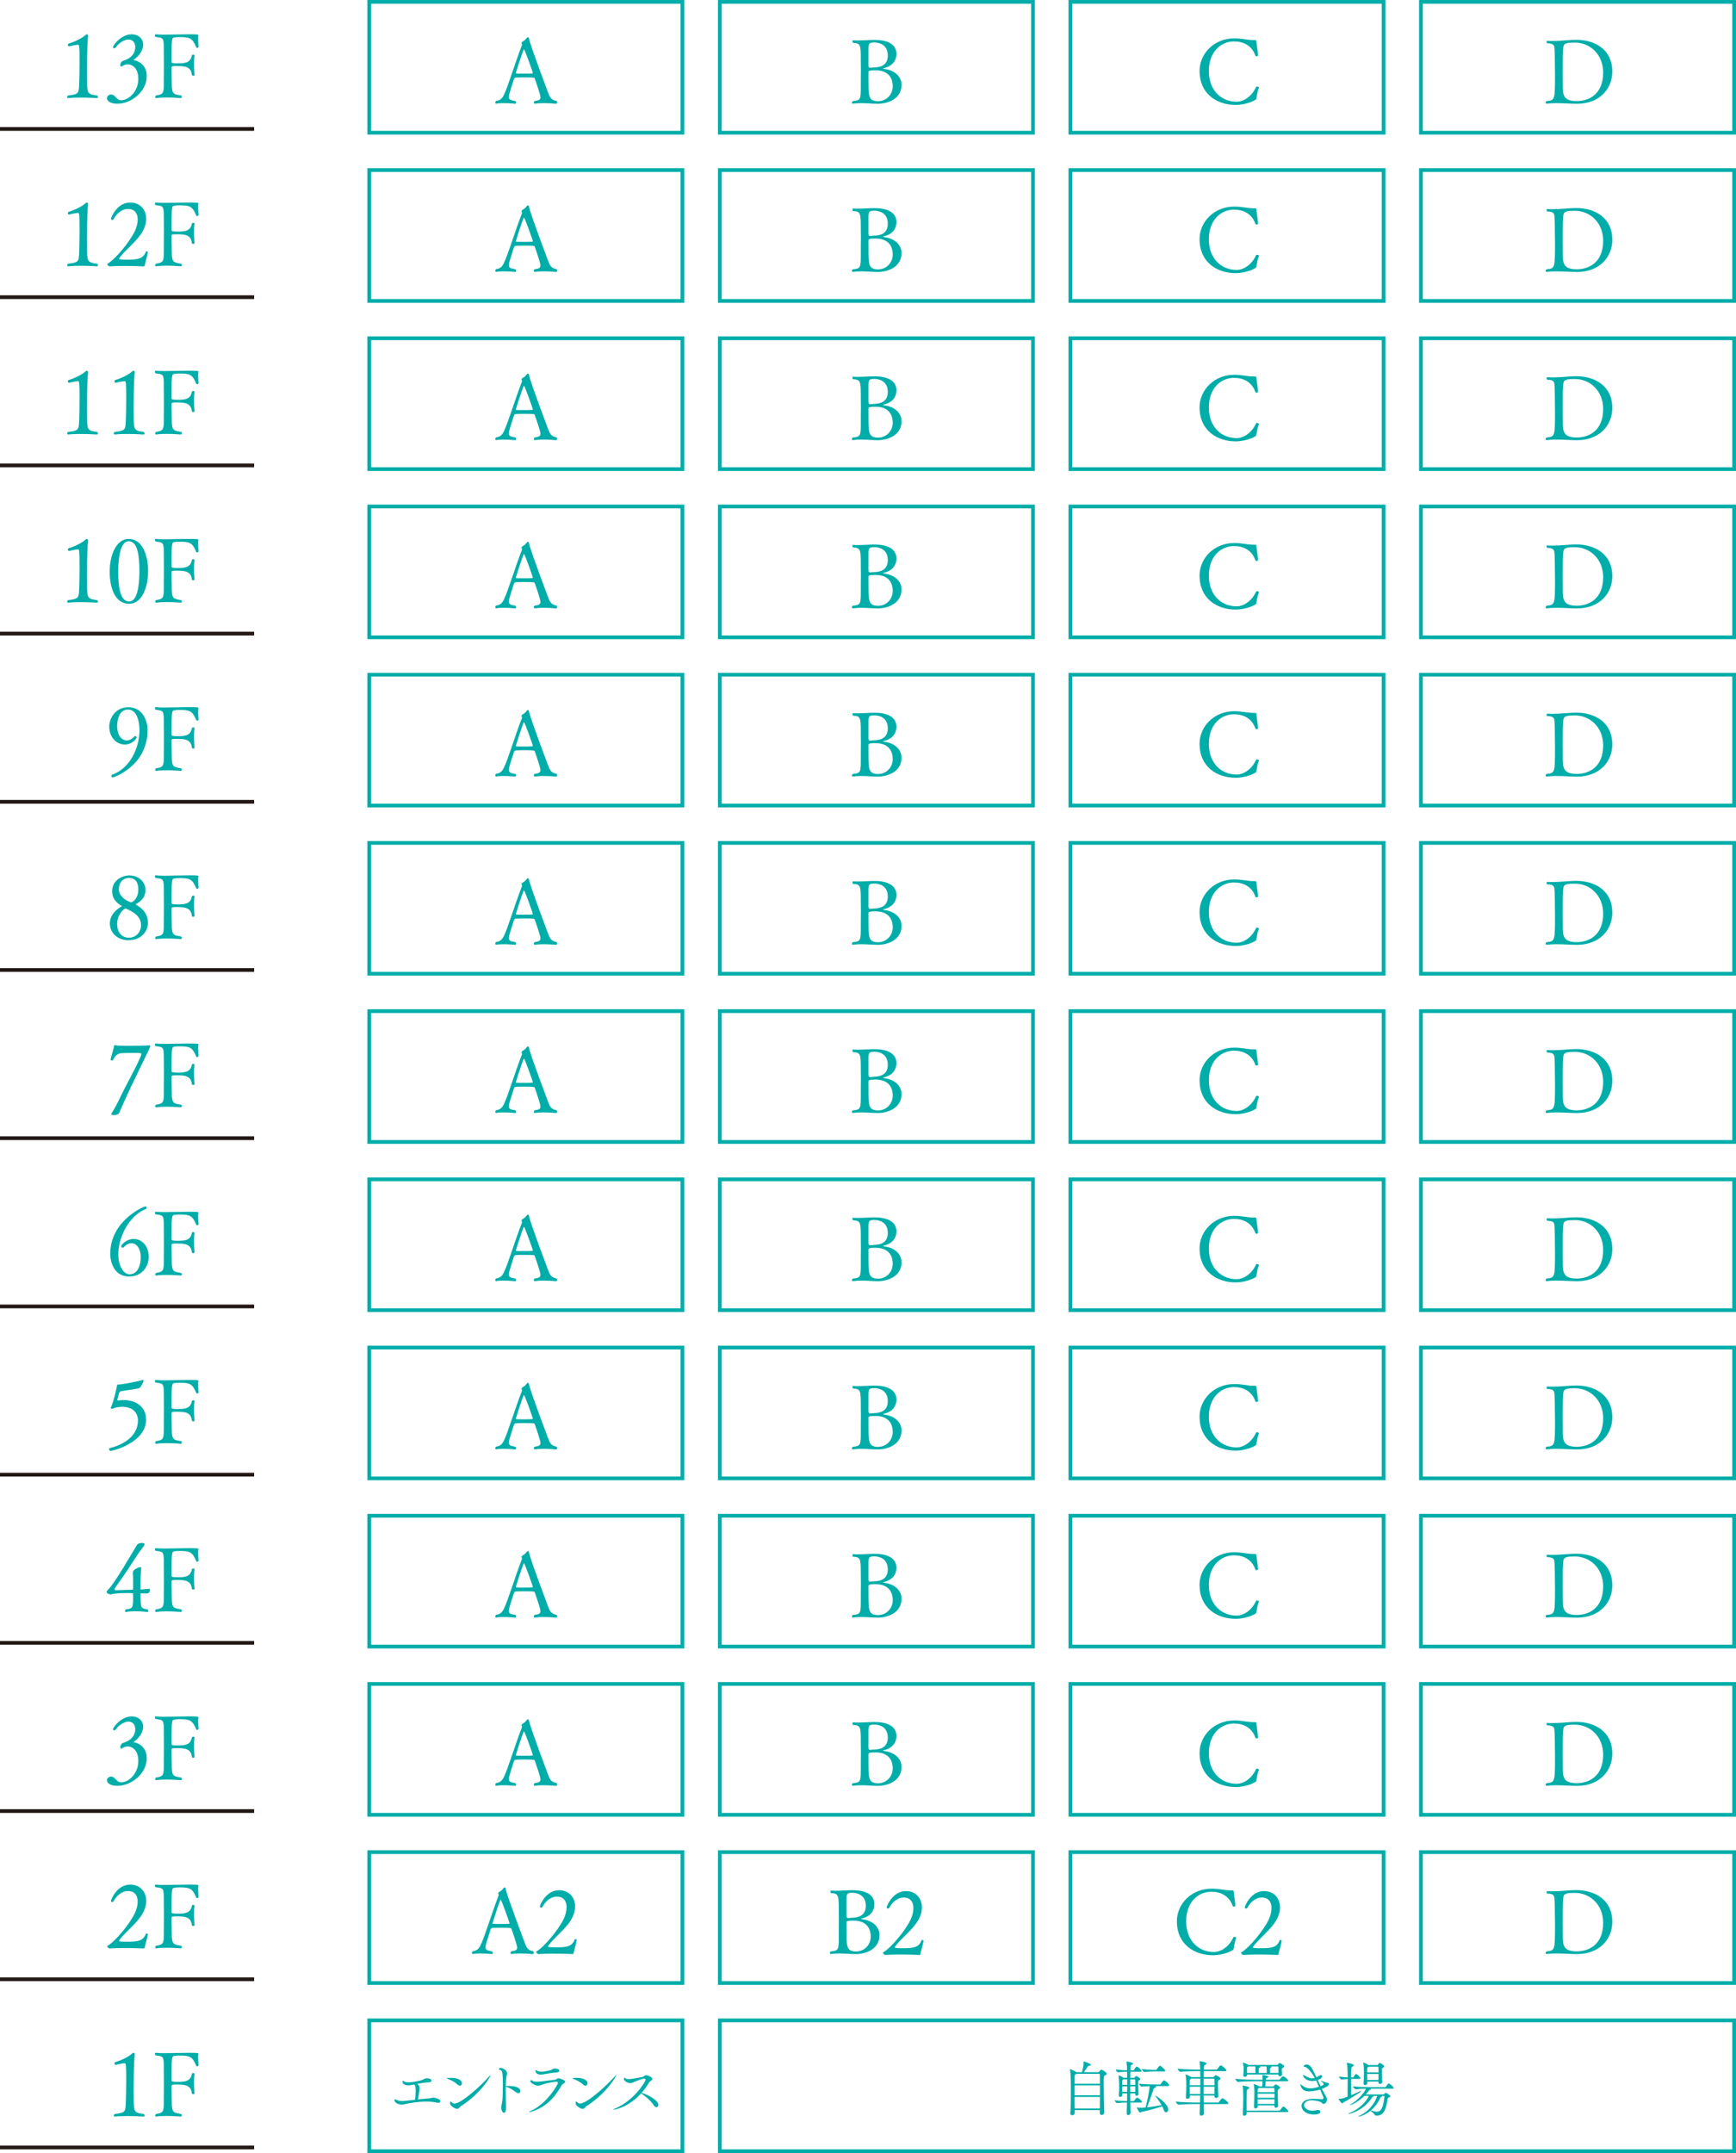 <?xml version="1.0" encoding="UTF-8"?><svg id="b" xmlns="http://www.w3.org/2000/svg" width="464.5" height="576" viewBox="0 0 464.5 576"><defs><style>.d{stroke:#231815;}.d,.e{fill:none;stroke-miterlimit:10;}.e{stroke:#00ada9;}.f{fill:#00ada9;stroke-width:0px;}</style></defs><g id="c"><rect class="e" x="98.8" y=".5" width="83.8" height="35"/><rect class="e" x="192.6" y=".5" width="83.8" height="35"/><rect class="e" x="286.4" y=".5" width="83.8" height="35"/><rect class="e" x="380.2" y=".5" width="83.8" height="35"/><rect class="e" x="98.8" y="45.5" width="83.8" height="35"/><rect class="e" x="192.6" y="45.5" width="83.8" height="35"/><rect class="e" x="286.4" y="45.5" width="83.8" height="35"/><rect class="e" x="380.2" y="45.5" width="83.8" height="35"/><rect class="e" x="98.8" y="90.5" width="83.8" height="35"/><rect class="e" x="192.6" y="90.5" width="83.8" height="35"/><rect class="e" x="286.4" y="90.5" width="83.8" height="35"/><rect class="e" x="380.2" y="90.5" width="83.8" height="35"/><rect class="e" x="98.8" y="135.5" width="83.8" height="35"/><rect class="e" x="192.6" y="135.5" width="83.8" height="35"/><rect class="e" x="286.4" y="135.5" width="83.8" height="35"/><rect class="e" x="380.2" y="135.5" width="83.8" height="35"/><rect class="e" x="98.8" y="180.5" width="83.8" height="35"/><rect class="e" x="192.6" y="180.5" width="83.8" height="35"/><rect class="e" x="286.4" y="180.5" width="83.8" height="35"/><rect class="e" x="380.2" y="180.5" width="83.8" height="35"/><rect class="e" x="98.8" y="225.5" width="83.8" height="35"/><rect class="e" x="192.6" y="225.5" width="83.8" height="35"/><rect class="e" x="286.4" y="225.5" width="83.8" height="35"/><rect class="e" x="380.2" y="225.5" width="83.8" height="35"/><rect class="e" x="98.8" y="270.5" width="83.8" height="35"/><rect class="e" x="192.6" y="270.5" width="83.8" height="35"/><rect class="e" x="286.4" y="270.5" width="83.8" height="35"/><rect class="e" x="380.2" y="270.5" width="83.8" height="35"/><rect class="e" x="98.8" y="315.5" width="83.8" height="35"/><rect class="e" x="192.6" y="315.5" width="83.8" height="35"/><rect class="e" x="286.4" y="315.5" width="83.8" height="35"/><rect class="e" x="380.2" y="315.5" width="83.8" height="35"/><rect class="e" x="98.8" y="360.5" width="83.8" height="35"/><rect class="e" x="192.6" y="360.5" width="83.8" height="35"/><rect class="e" x="286.4" y="360.5" width="83.8" height="35"/><rect class="e" x="380.2" y="360.5" width="83.8" height="35"/><rect class="e" x="98.8" y="405.5" width="83.8" height="35"/><rect class="e" x="192.6" y="405.5" width="83.8" height="35"/><rect class="e" x="286.4" y="405.5" width="83.8" height="35"/><rect class="e" x="380.2" y="405.5" width="83.8" height="35"/><rect class="e" x="98.8" y="450.5" width="83.8" height="35"/><rect class="e" x="192.6" y="450.5" width="83.8" height="35"/><rect class="e" x="286.4" y="450.5" width="83.8" height="35"/><rect class="e" x="380.2" y="450.5" width="83.8" height="35"/><rect class="e" x="98.8" y="495.5" width="83.8" height="35"/><rect class="e" x="192.6" y="495.5" width="83.8" height="35"/><rect class="e" x="286.4" y="495.5" width="83.8" height="35"/><rect class="e" x="380.2" y="495.5" width="83.8" height="35"/><rect class="e" x="98.8" y="540.5" width="83.8" height="35"/><rect class="e" x="192.6" y="540.5" width="271.4" height="35"/><line class="d" y1="34.5" x2="68" y2="34.5"/><line class="d" y1="79.5" x2="68" y2="79.5"/><line class="d" y1="124.5" x2="68" y2="124.5"/><line class="d" y1="169.5" x2="68" y2="169.5"/><line class="d" y1="214.5" x2="68" y2="214.5"/><line class="d" y1="259.5" x2="68" y2="259.5"/><line class="d" y1="304.5" x2="68" y2="304.5"/><line class="d" y1="349.5" x2="68" y2="349.5"/><line class="d" y1="394.5" x2="68" y2="394.5"/><line class="d" y1="439.5" x2="68" y2="439.5"/><line class="d" y1="484.5" x2="68" y2="484.5"/><line class="d" y1="529.5" x2="68" y2="529.5"/><line class="d" y1="574.5" x2="68" y2="574.5"/><path class="f" d="m145.409,27.596c-.816,0-1.632.048-2.28.144h-.048c-.144,0-.24-.12-.24-.288,0-.144.072-.312.24-.432.96-.12,1.536-.288,1.536-.984,0-.648-1.224-4.177-1.56-5.089-.048-.144-.12-.24-2.688-.24-.888,0-1.776.024-2.232.048-.216,0-.528.048-.648.48-.336,1.176-1.176,3.601-1.296,4.249-.024.168-.048.312-.048.456,0,.792.624.912,1.704,1.08.168.12.24.288.24.432,0,.168-.12.312-.288.312,0,0-1.464-.168-3-.168-.696,0-1.416.024-2.016.144h-.048c-.144,0-.216-.144-.216-.288,0-.168.048-.336.192-.432,1.128-.168,1.632-.648,2.112-1.632,1.104-2.208,3.024-8.712,4.824-13.273,0-.024.024-.072.024-.096,0-.12-.048-.288-.096-.384-.024-.024-.024-.072-.024-.12,0-.12.048-.24.168-.312.456-.264.84-.504,1.224-1.056.096-.144.216-.216.312-.216.12,0,.216.096.264.312.432,2.136,4.849,13.729,5.281,14.905.384,1.008.864,1.656,2.064,1.848.144.072.192.24.192.384,0,.192-.072.384-.24.384,0,0-1.68-.168-3.408-.168Zm-5.208-14.377c-.048,0-.072.048-.096.096-.48,1.08-2.088,6.145-2.088,6.216,0,.096.168.144.24.144.264.024.984.024,1.752.024.936,0,1.968,0,2.376-.048.12,0,.192-.048.192-.144,0-.144-2.16-6.289-2.376-6.289Z"/><path class="f" d="m145.409,72.596c-.816,0-1.632.048-2.28.144h-.048c-.144,0-.24-.12-.24-.288,0-.144.072-.312.24-.432.96-.12,1.536-.288,1.536-.984,0-.648-1.224-4.177-1.56-5.089-.048-.144-.12-.24-2.688-.24-.888,0-1.776.024-2.232.048-.216,0-.528.048-.648.48-.336,1.176-1.176,3.601-1.296,4.249-.024.168-.048.312-.048.456,0,.792.624.912,1.704,1.08.168.12.24.288.24.432,0,.168-.12.312-.288.312,0,0-1.464-.168-3-.168-.696,0-1.416.024-2.016.144h-.048c-.144,0-.216-.144-.216-.288,0-.168.048-.336.192-.432,1.128-.168,1.632-.648,2.112-1.632,1.104-2.208,3.024-8.712,4.824-13.273,0-.024.024-.072.024-.096,0-.12-.048-.288-.096-.384-.024-.024-.024-.072-.024-.12,0-.12.048-.24.168-.312.456-.264.84-.504,1.224-1.056.096-.144.216-.216.312-.216.12,0,.216.096.264.312.432,2.136,4.849,13.729,5.281,14.905.384,1.008.864,1.656,2.064,1.848.144.072.192.24.192.384,0,.192-.072.384-.24.384,0,0-1.68-.168-3.408-.168Zm-5.208-14.377c-.048,0-.072.048-.096.096-.48,1.08-2.088,6.145-2.088,6.216,0,.096.168.144.24.144.264.024.984.024,1.752.024.936,0,1.968,0,2.376-.048.12,0,.192-.048.192-.144,0-.144-2.16-6.289-2.376-6.289Z"/><path class="f" d="m145.409,117.596c-.816,0-1.632.049-2.28.145h-.048c-.144,0-.24-.12-.24-.288,0-.145.072-.312.24-.432.96-.12,1.536-.288,1.536-.984,0-.648-1.224-4.177-1.56-5.089-.048-.144-.12-.24-2.688-.24-.888,0-1.776.024-2.232.049-.216,0-.528.048-.648.479-.336,1.176-1.176,3.601-1.296,4.248-.024.169-.048.312-.048.456,0,.793.624.912,1.704,1.081.168.119.24.287.24.432,0,.168-.12.312-.288.312,0,0-1.464-.168-3-.168-.696,0-1.416.024-2.016.145h-.048c-.144,0-.216-.145-.216-.288,0-.168.048-.336.192-.432,1.128-.169,1.632-.648,2.112-1.633,1.104-2.208,3.024-8.713,4.824-13.273,0-.023.024-.071.024-.096,0-.12-.048-.288-.096-.384-.024-.024-.024-.072-.024-.12,0-.12.048-.24.168-.312.456-.265.84-.504,1.224-1.057.096-.144.216-.216.312-.216.12,0,.216.096.264.312.432,2.136,4.849,13.729,5.281,14.905.384,1.009.864,1.656,2.064,1.849.144.072.192.24.192.384,0,.192-.072.384-.24.384,0,0-1.68-.168-3.408-.168Zm-5.208-14.377c-.048,0-.072.048-.096.096-.48,1.08-2.088,6.145-2.088,6.217,0,.096.168.145.24.145.264.023.984.023,1.752.023.936,0,1.968,0,2.376-.048.12,0,.192-.048.192-.144,0-.145-2.16-6.289-2.376-6.289Z"/><path class="f" d="m145.409,162.596c-.816,0-1.632.049-2.28.145h-.048c-.144,0-.24-.12-.24-.288,0-.145.072-.312.24-.432.96-.12,1.536-.288,1.536-.984,0-.648-1.224-4.177-1.56-5.089-.048-.144-.12-.24-2.688-.24-.888,0-1.776.024-2.232.049-.216,0-.528.048-.648.479-.336,1.176-1.176,3.601-1.296,4.248-.024.169-.048.312-.048.456,0,.793.624.912,1.704,1.081.168.119.24.287.24.432,0,.168-.12.312-.288.312,0,0-1.464-.168-3-.168-.696,0-1.416.024-2.016.145h-.048c-.144,0-.216-.145-.216-.288,0-.168.048-.336.192-.432,1.128-.169,1.632-.648,2.112-1.633,1.104-2.208,3.024-8.713,4.824-13.273,0-.023.024-.071.024-.096,0-.12-.048-.288-.096-.384-.024-.024-.024-.072-.024-.12,0-.12.048-.24.168-.312.456-.265.84-.505,1.224-1.057.096-.144.216-.216.312-.216.12,0,.216.096.264.312.432,2.137,4.849,13.729,5.281,14.905.384,1.009.864,1.656,2.064,1.849.144.072.192.24.192.384,0,.192-.072.384-.24.384,0,0-1.68-.168-3.408-.168Zm-5.208-14.377c-.048,0-.072.048-.096.096-.48,1.08-2.088,6.145-2.088,6.217,0,.096.168.145.24.145.264.023.984.023,1.752.023.936,0,1.968,0,2.376-.048.12,0,.192-.048.192-.144,0-.145-2.16-6.289-2.376-6.289Z"/><path class="f" d="m145.409,207.596c-.816,0-1.632.049-2.28.145h-.048c-.144,0-.24-.12-.24-.288,0-.145.072-.312.24-.432.96-.12,1.536-.288,1.536-.984,0-.648-1.224-4.177-1.56-5.089-.048-.144-.12-.24-2.688-.24-.888,0-1.776.024-2.232.049-.216,0-.528.048-.648.479-.336,1.176-1.176,3.601-1.296,4.248-.024.169-.048.312-.048.456,0,.793.624.912,1.704,1.081.168.119.24.287.24.432,0,.168-.12.312-.288.312,0,0-1.464-.168-3-.168-.696,0-1.416.024-2.016.145h-.048c-.144,0-.216-.145-.216-.288,0-.168.048-.336.192-.432,1.128-.169,1.632-.648,2.112-1.633,1.104-2.208,3.024-8.713,4.824-13.273,0-.023.024-.071.024-.096,0-.12-.048-.288-.096-.384-.024-.024-.024-.072-.024-.12,0-.12.048-.24.168-.312.456-.265.84-.505,1.224-1.057.096-.144.216-.216.312-.216.12,0,.216.096.264.312.432,2.137,4.849,13.729,5.281,14.905.384,1.009.864,1.656,2.064,1.849.144.072.192.24.192.384,0,.192-.072.384-.24.384,0,0-1.68-.168-3.408-.168Zm-5.208-14.377c-.048,0-.072.048-.096.096-.48,1.08-2.088,6.145-2.088,6.217,0,.096.168.145.24.145.264.023.984.023,1.752.023.936,0,1.968,0,2.376-.048.12,0,.192-.048.192-.144,0-.145-2.16-6.289-2.376-6.289Z"/><path class="f" d="m145.409,252.596c-.816,0-1.632.049-2.28.145h-.048c-.144,0-.24-.12-.24-.288,0-.145.072-.312.24-.432.96-.12,1.536-.288,1.536-.984,0-.648-1.224-4.177-1.56-5.089-.048-.144-.12-.24-2.688-.24-.888,0-1.776.024-2.232.049-.216,0-.528.048-.648.479-.336,1.176-1.176,3.601-1.296,4.248-.024.169-.048.312-.048.456,0,.793.624.912,1.704,1.081.168.119.24.287.24.432,0,.168-.12.312-.288.312,0,0-1.464-.168-3-.168-.696,0-1.416.024-2.016.145h-.048c-.144,0-.216-.145-.216-.288,0-.168.048-.336.192-.432,1.128-.169,1.632-.648,2.112-1.633,1.104-2.208,3.024-8.713,4.824-13.273,0-.023.024-.071.024-.096,0-.12-.048-.288-.096-.384-.024-.024-.024-.072-.024-.12,0-.12.048-.24.168-.312.456-.265.84-.505,1.224-1.057.096-.144.216-.216.312-.216.12,0,.216.096.264.312.432,2.137,4.849,13.729,5.281,14.905.384,1.009.864,1.656,2.064,1.849.144.072.192.24.192.384,0,.192-.072.384-.24.384,0,0-1.68-.168-3.408-.168Zm-5.208-14.377c-.048,0-.072.048-.096.096-.48,1.08-2.088,6.145-2.088,6.217,0,.096.168.145.24.145.264.023.984.023,1.752.023.936,0,1.968,0,2.376-.048.12,0,.192-.048.192-.144,0-.145-2.16-6.289-2.376-6.289Z"/><path class="f" d="m145.409,297.596c-.816,0-1.632.049-2.28.145h-.048c-.144,0-.24-.12-.24-.288,0-.145.072-.312.24-.432.96-.12,1.536-.288,1.536-.984,0-.648-1.224-4.177-1.56-5.089-.048-.144-.12-.24-2.688-.24-.888,0-1.776.024-2.232.049-.216,0-.528.048-.648.479-.336,1.176-1.176,3.601-1.296,4.248-.024.169-.048.312-.048.456,0,.793.624.912,1.704,1.081.168.119.24.287.24.432,0,.168-.12.312-.288.312,0,0-1.464-.168-3-.168-.696,0-1.416.024-2.016.145h-.048c-.144,0-.216-.145-.216-.288,0-.168.048-.336.192-.432,1.128-.169,1.632-.648,2.112-1.633,1.104-2.208,3.024-8.713,4.824-13.273,0-.023.024-.071.024-.096,0-.12-.048-.288-.096-.384-.024-.024-.024-.072-.024-.12,0-.12.048-.24.168-.312.456-.265.84-.505,1.224-1.057.096-.144.216-.216.312-.216.12,0,.216.096.264.312.432,2.137,4.849,13.729,5.281,14.905.384,1.009.864,1.656,2.064,1.849.144.072.192.24.192.384,0,.192-.072.384-.24.384,0,0-1.68-.168-3.408-.168Zm-5.208-14.377c-.048,0-.072.048-.096.096-.48,1.08-2.088,6.145-2.088,6.217,0,.096.168.145.24.145.264.023.984.023,1.752.023.936,0,1.968,0,2.376-.048.12,0,.192-.048.192-.144,0-.145-2.16-6.289-2.376-6.289Z"/><path class="f" d="m145.409,342.596c-.816,0-1.632.049-2.28.145h-.048c-.144,0-.24-.12-.24-.288,0-.145.072-.312.24-.432.96-.12,1.536-.288,1.536-.984,0-.648-1.224-4.177-1.56-5.089-.048-.144-.12-.24-2.688-.24-.888,0-1.776.024-2.232.049-.216,0-.528.048-.648.479-.336,1.176-1.176,3.601-1.296,4.248-.024.169-.048.312-.048.456,0,.793.624.912,1.704,1.081.168.119.24.287.24.432,0,.168-.12.312-.288.312,0,0-1.464-.168-3-.168-.696,0-1.416.024-2.016.145h-.048c-.144,0-.216-.145-.216-.288,0-.168.048-.336.192-.432,1.128-.169,1.632-.648,2.112-1.633,1.104-2.208,3.024-8.713,4.824-13.273,0-.023.024-.071.024-.096,0-.12-.048-.288-.096-.384-.024-.024-.024-.072-.024-.12,0-.12.048-.24.168-.312.456-.265.84-.505,1.224-1.057.096-.144.216-.216.312-.216.12,0,.216.096.264.312.432,2.137,4.849,13.729,5.281,14.905.384,1.009.864,1.656,2.064,1.849.144.072.192.24.192.384,0,.192-.072.384-.24.384,0,0-1.68-.168-3.408-.168Zm-5.208-14.377c-.048,0-.072.048-.096.096-.48,1.08-2.088,6.145-2.088,6.217,0,.096.168.145.24.145.264.023.984.023,1.752.023.936,0,1.968,0,2.376-.048.12,0,.192-.048.192-.144,0-.145-2.16-6.289-2.376-6.289Z"/><path class="f" d="m145.409,387.596c-.816,0-1.632.049-2.28.145h-.048c-.144,0-.24-.12-.24-.288,0-.145.072-.312.24-.432.96-.12,1.536-.288,1.536-.984,0-.648-1.224-4.177-1.56-5.089-.048-.144-.12-.24-2.688-.24-.888,0-1.776.024-2.232.049-.216,0-.528.048-.648.479-.336,1.176-1.176,3.601-1.296,4.248-.024.169-.048.312-.048.456,0,.793.624.912,1.704,1.081.168.119.24.287.24.432,0,.168-.12.312-.288.312,0,0-1.464-.168-3-.168-.696,0-1.416.024-2.016.145h-.048c-.144,0-.216-.145-.216-.288,0-.168.048-.336.192-.432,1.128-.169,1.632-.648,2.112-1.633,1.104-2.208,3.024-8.713,4.824-13.273,0-.023.024-.071.024-.096,0-.12-.048-.288-.096-.384-.024-.024-.024-.072-.024-.12,0-.12.048-.24.168-.312.456-.265.84-.505,1.224-1.057.096-.144.216-.216.312-.216.12,0,.216.096.264.312.432,2.137,4.849,13.729,5.281,14.905.384,1.009.864,1.656,2.064,1.849.144.072.192.24.192.384,0,.192-.072.384-.24.384,0,0-1.68-.168-3.408-.168Zm-5.208-14.377c-.048,0-.072.048-.096.096-.48,1.08-2.088,6.145-2.088,6.217,0,.096.168.145.24.145.264.023.984.023,1.752.023.936,0,1.968,0,2.376-.048.12,0,.192-.048.192-.144,0-.145-2.16-6.289-2.376-6.289Z"/><path class="f" d="m145.409,432.596c-.816,0-1.632.049-2.28.145h-.048c-.144,0-.24-.12-.24-.288,0-.145.072-.312.24-.432.96-.12,1.536-.288,1.536-.984,0-.648-1.224-4.177-1.56-5.089-.048-.144-.12-.24-2.688-.24-.888,0-1.776.024-2.232.049-.216,0-.528.048-.648.479-.336,1.176-1.176,3.601-1.296,4.248-.024.169-.048.312-.048.456,0,.793.624.912,1.704,1.081.168.119.24.287.24.432,0,.168-.12.312-.288.312,0,0-1.464-.168-3-.168-.696,0-1.416.024-2.016.145h-.048c-.144,0-.216-.145-.216-.288,0-.168.048-.336.192-.432,1.128-.169,1.632-.648,2.112-1.633,1.104-2.208,3.024-8.713,4.824-13.273,0-.023.024-.071.024-.096,0-.12-.048-.288-.096-.384-.024-.024-.024-.072-.024-.12,0-.12.048-.24.168-.312.456-.265.84-.505,1.224-1.057.096-.144.216-.216.312-.216.12,0,.216.096.264.312.432,2.137,4.849,13.729,5.281,14.905.384,1.009.864,1.656,2.064,1.849.144.072.192.24.192.384,0,.192-.072.384-.24.384,0,0-1.68-.168-3.408-.168Zm-5.208-14.377c-.048,0-.072.048-.096.096-.48,1.08-2.088,6.145-2.088,6.217,0,.096.168.145.24.145.264.023.984.023,1.752.023.936,0,1.968,0,2.376-.048.12,0,.192-.048.192-.144,0-.145-2.16-6.289-2.376-6.289Z"/><path class="f" d="m145.409,477.596c-.816,0-1.632.049-2.28.145h-.048c-.144,0-.24-.12-.24-.288,0-.145.072-.312.24-.432.96-.12,1.536-.288,1.536-.984,0-.648-1.224-4.177-1.56-5.089-.048-.144-.12-.24-2.688-.24-.888,0-1.776.024-2.232.049-.216,0-.528.048-.648.479-.336,1.176-1.176,3.601-1.296,4.248-.024.169-.048.312-.048.456,0,.793.624.912,1.704,1.081.168.119.24.287.24.432,0,.168-.12.312-.288.312,0,0-1.464-.168-3-.168-.696,0-1.416.024-2.016.145h-.048c-.144,0-.216-.145-.216-.288,0-.168.048-.336.192-.432,1.128-.169,1.632-.648,2.112-1.633,1.104-2.208,3.024-8.713,4.824-13.273,0-.023.024-.071.024-.096,0-.12-.048-.288-.096-.384-.024-.024-.024-.072-.024-.12,0-.12.048-.24.168-.312.456-.265.84-.505,1.224-1.057.096-.144.216-.216.312-.216.12,0,.216.096.264.312.432,2.137,4.849,13.729,5.281,14.905.384,1.009.864,1.656,2.064,1.849.144.072.192.24.192.384,0,.192-.072.384-.24.384,0,0-1.68-.168-3.408-.168Zm-5.208-14.377c-.048,0-.072.048-.096.096-.48,1.08-2.088,6.145-2.088,6.217,0,.096.168.145.24.145.264.023.984.023,1.752.023.936,0,1.968,0,2.376-.048.12,0,.192-.048.192-.144,0-.145-2.16-6.289-2.376-6.289Z"/><path class="f" d="m139.169,522.596c-.816,0-1.632.049-2.28.145h-.048c-.144,0-.24-.12-.24-.288,0-.145.072-.312.24-.432.96-.12,1.536-.288,1.536-.984,0-.648-1.224-4.177-1.56-5.089-.048-.144-.12-.24-2.688-.24-.888,0-1.776.024-2.232.049-.216,0-.528.048-.648.479-.336,1.176-1.176,3.601-1.296,4.248-.024.169-.048.312-.048.456,0,.793.624.912,1.704,1.081.168.119.24.287.24.432,0,.168-.12.312-.288.312,0,0-1.464-.168-3-.168-.696,0-1.416.024-2.016.145h-.048c-.144,0-.216-.145-.216-.288,0-.168.048-.336.192-.432,1.128-.169,1.632-.648,2.112-1.633,1.104-2.208,3.024-8.713,4.824-13.273,0-.023.024-.071.024-.096,0-.12-.048-.288-.096-.384-.024-.024-.024-.072-.024-.12,0-.12.048-.24.168-.312.456-.265.84-.505,1.224-1.057.096-.144.216-.216.312-.216.12,0,.216.096.264.312.432,2.137,4.849,13.729,5.281,14.905.384,1.009.864,1.656,2.064,1.849.144.072.192.24.192.384,0,.192-.072.384-.24.384,0,0-1.68-.168-3.408-.168Zm-5.208-14.377c-.048,0-.072.048-.096.096-.48,1.08-2.088,6.145-2.088,6.217,0,.096.168.145.24.145.264.023.984.023,1.752.023.936,0,1.968,0,2.376-.048.12,0,.192-.048.192-.144,0-.145-2.16-6.289-2.376-6.289Z"/><path class="f" d="m154.312,519.02c-.336,1.801-.72,2.761-.816,3.433-.024.12-.072.264-.264.312,0,0-2.497-.119-5.208-.119-1.344,0-2.736.023-3.889.119h-.024c-.192,0-.648-.312-.648-.552,0-.072.024-.12.096-.168,2.088-1.224,5.856-5.761,7.296-8.736.432-.937.744-2.064.744-3.072,0-1.536-.696-2.833-2.592-2.833-1.728,0-3.12,1.32-3.888,2.761-.072.12-.192.192-.312.192-.168,0-.36-.145-.36-.337,0-.264,1.561-4.344,5.161-4.344,2.544,0,4.272,1.848,4.272,4.368,0,1.272-.456,2.736-1.488,4.2-1.632,2.305-4.512,4.536-5.712,6.312-.048.048-.048.097-.048.145,0,.096.072.168.192.191.528.048,1.128.072,1.824.072,2.832,0,4.416-.144,5.112-2.088.024-.072.12-.12.216-.12.168,0,.336.096.336.24v.023Z"/><path class="f" d="m18.504,12.391c-.216,0-.36-.168-.36-.36,0-.12.072-.264.192-.36,1.872-.528,3.864-1.656,4.392-2.184.192-.192.384-.312.528-.312.168,0,.312.168.312.504,0,.072-.024.144-.024.216-.264,2.472-.264,8.377-.264,9.121,0,1.272,0,2.4.024,3.192.072,2.568.096,3.072,2.664,3.336.168.12.24.288.24.408,0,.168-.096.288-.312.288,0,0-2.064-.144-4.296-.144-1.128,0-2.304.024-3.288.144h-.048c-.192,0-.288-.12-.288-.264s.072-.312.264-.432c2.928-.336,2.833-.576,2.952-3.312.048-1.128.096-3.289.096-5.449,0-4.561-.048-4.824-.456-4.824-.84.072-2.304.432-2.304.432h-.024Z"/><path class="f" d="m31.44,27.752c-2.088,0-2.809-.84-2.809-1.44,0-.912.912-1.032,1.081-1.032.072,0,.144.024.192.024,1.128.216,1.224,1.512,2.568,1.512,1.896,0,4.536-2.28,4.536-5.712,0-2.976-1.704-3.888-2.808-3.888-.408,0-1.08.168-1.296.36-.168.12-.336.216-.48.216s-.24-.096-.24-.336c0-.072.024-.936.744-1.176,2.353-.72,3.265-2.16,3.265-3.672,0-1.104-.624-2.04-1.8-2.04-1.32,0-2.76,1.152-3.384,2.064-.144.192-.336.288-.48.288-.168,0-.288-.096-.288-.288,0-.576,2.232-3.456,4.992-3.456,1.776,0,3.072,1.152,3.072,2.76,0,1.32-.84,2.88-2.496,4.032-.024.024-.072.072-.072.096,0,.024.024.048.096.048.96.12,3.433,1.08,3.433,4.248,0,4.201-4.201,7.393-7.825,7.393Z"/><path class="f" d="m44.567,26.072c-.984,0-1.968.048-2.76.168h-.048c-.144,0-.24-.12-.24-.288,0-.12.072-.288.216-.408,2.112-.312,2.088-.672,2.112-3.792.024-1.2.024-2.76.024-4.344s0-3.168-.024-4.344c-.048-3.048-.144-2.904-2.208-3.192-.144-.096-.192-.264-.192-.408,0-.168.072-.288.216-.288h.048c.6.072,1.417.096,2.353.096,1.92,0,4.32-.096,6.48-.096,2.448,0,2.544.072,2.544.24,0,.096-.024.216-.048.36-.024.168-.024.336-.024.552,0,.672.072,1.488.096,2.184,0,.168-.192.288-.36.288-.096,0-.192-.048-.24-.144-1.032-2.448-1.656-2.736-4.513-2.736-.504,0-.96.024-1.344.096-.648.096-.744.192-.744,5.256v1.32c0,.192.096.36,1.56.36,1.896,0,3.504-.072,3.864-2.112.024-.168.216-.24.36-.24.168,0,.336.096.336.264v.072c-.096.6-.12,1.344-.12,2.112,0,1.488.12,2.952.12,2.952,0,.168-.168.264-.36.264-.144,0-.312-.072-.336-.264-.24-2.184-1.872-2.328-4.008-2.328-1.32,0-1.416.048-1.416.432v.432c0,.96.048,2.616.048,3.384v.288c0,2.977.384,2.977,2.472,3.336.144.024.216.168.216.312,0,.192-.096.384-.24.384,0,0-1.896-.168-3.84-.168Z"/><path class="f" d="m18.504,57.391c-.216,0-.36-.168-.36-.36,0-.12.072-.264.192-.36,1.872-.528,3.864-1.656,4.392-2.184.192-.192.384-.312.528-.312.168,0,.312.168.312.504,0,.072-.024.144-.024.216-.264,2.472-.264,8.377-.264,9.121,0,1.272,0,2.4.024,3.192.072,2.568.096,3.072,2.664,3.336.168.12.24.288.24.408,0,.168-.096.288-.312.288,0,0-2.064-.144-4.296-.144-1.128,0-2.304.024-3.288.144h-.048c-.192,0-.288-.12-.288-.264s.072-.312.264-.432c2.928-.336,2.833-.576,2.952-3.312.048-1.128.096-3.289.096-5.449,0-4.561-.048-4.824-.456-4.824-.84.072-2.304.432-2.304.432h-.024Z"/><path class="f" d="m39.553,67.52c-.336,1.8-.72,2.76-.816,3.433-.024.12-.072.264-.264.312,0,0-2.497-.12-5.208-.12-1.344,0-2.736.024-3.889.12h-.024c-.192,0-.648-.312-.648-.552,0-.072.024-.12.096-.168,2.088-1.224,5.856-5.76,7.296-8.737.432-.936.744-2.064.744-3.072,0-1.536-.696-2.832-2.592-2.832-1.728,0-3.12,1.32-3.888,2.76-.072.12-.192.192-.312.192-.168,0-.36-.144-.36-.336,0-.264,1.561-4.344,5.161-4.344,2.544,0,4.272,1.848,4.272,4.368,0,1.272-.456,2.736-1.488,4.2-1.632,2.304-4.512,4.537-5.712,6.312-.048.048-.048.096-.048.144,0,.096.072.168.192.192.528.048,1.128.072,1.824.072,2.832,0,4.416-.144,5.112-2.088.024-.072.12-.12.216-.12.168,0,.336.096.336.24v.024Z"/><path class="f" d="m44.567,71.072c-.984,0-1.968.048-2.76.168h-.048c-.144,0-.24-.12-.24-.288,0-.12.072-.288.216-.408,2.112-.312,2.088-.672,2.112-3.792.024-1.2.024-2.76.024-4.344s0-3.168-.024-4.344c-.048-3.048-.144-2.904-2.208-3.192-.144-.096-.192-.264-.192-.408,0-.168.072-.288.216-.288h.048c.6.072,1.417.096,2.353.096,1.92,0,4.32-.096,6.48-.096,2.448,0,2.544.072,2.544.24,0,.096-.024.216-.048.36-.024.168-.024.336-.024.552,0,.672.072,1.488.096,2.184,0,.168-.192.288-.36.288-.096,0-.192-.048-.24-.144-1.032-2.448-1.656-2.736-4.513-2.736-.504,0-.96.024-1.344.096-.648.096-.744.192-.744,5.256v1.32c0,.192.096.36,1.56.36,1.896,0,3.504-.072,3.864-2.112.024-.168.216-.24.36-.24.168,0,.336.096.336.264v.072c-.096.6-.12,1.344-.12,2.112,0,1.488.12,2.952.12,2.952,0,.168-.168.264-.36.264-.144,0-.312-.072-.336-.264-.24-2.184-1.872-2.328-4.008-2.328-1.32,0-1.416.048-1.416.432v.432c0,.96.048,2.616.048,3.384v.288c0,2.977.384,2.977,2.472,3.336.144.024.216.168.216.312,0,.192-.096.384-.24.384,0,0-1.896-.168-3.84-.168Z"/><path class="f" d="m18.504,102.391c-.216,0-.36-.168-.36-.359,0-.12.072-.265.192-.36,1.872-.528,3.864-1.656,4.392-2.185.192-.191.384-.312.528-.312.168,0,.312.168.312.504,0,.072-.024.144-.024.216-.264,2.473-.264,8.377-.264,9.121,0,1.271,0,2.4.024,3.192.072,2.568.096,3.072,2.664,3.336.168.12.24.288.24.408,0,.168-.096.288-.312.288,0,0-2.064-.145-4.296-.145-1.128,0-2.304.024-3.288.145h-.048c-.192,0-.288-.12-.288-.265,0-.144.072-.312.264-.432,2.928-.336,2.833-.576,2.952-3.312.048-1.128.096-3.288.096-5.448,0-4.561-.048-4.824-.456-4.824-.84.072-2.304.432-2.304.432h-.024Z"/><path class="f" d="m30.984,102.391c-.216,0-.36-.168-.36-.359,0-.12.072-.265.192-.36,1.872-.528,3.864-1.656,4.392-2.185.192-.191.384-.312.528-.312.168,0,.312.168.312.504,0,.072-.024.144-.024.216-.264,2.473-.264,8.377-.264,9.121,0,1.271,0,2.4.024,3.192.072,2.568.096,3.072,2.664,3.336.168.12.24.288.24.408,0,.168-.096.288-.312.288,0,0-2.064-.145-4.296-.145-1.128,0-2.304.024-3.288.145h-.048c-.192,0-.288-.12-.288-.265,0-.144.072-.312.264-.432,2.928-.336,2.833-.576,2.952-3.312.048-1.128.096-3.288.096-5.448,0-4.561-.048-4.824-.456-4.824-.84.072-2.304.432-2.304.432h-.024Z"/><path class="f" d="m44.567,116.072c-.984,0-1.968.048-2.76.168h-.048c-.144,0-.24-.12-.24-.288,0-.12.072-.288.216-.408,2.112-.312,2.088-.672,2.112-3.792.024-1.2.024-2.761.024-4.345s0-3.168-.024-4.345c-.048-3.048-.144-2.903-2.208-3.191-.144-.097-.192-.265-.192-.408,0-.168.072-.288.216-.288h.048c.6.072,1.417.096,2.353.096,1.92,0,4.32-.096,6.48-.096,2.448,0,2.544.072,2.544.24,0,.096-.024.216-.048.359-.024.168-.024.336-.024.553,0,.672.072,1.487.096,2.184,0,.168-.192.288-.36.288-.096,0-.192-.048-.24-.144-1.032-2.448-1.656-2.736-4.513-2.736-.504,0-.96.023-1.344.096-.648.096-.744.192-.744,5.257v1.319c0,.192.096.36,1.56.36,1.896,0,3.504-.072,3.864-2.112.024-.168.216-.24.36-.24.168,0,.336.097.336.265v.072c-.096.6-.12,1.344-.12,2.111,0,1.488.12,2.953.12,2.953,0,.168-.168.264-.36.264-.144,0-.312-.072-.336-.264-.24-2.185-1.872-2.329-4.008-2.329-1.32,0-1.416.049-1.416.433v.432c0,.96.048,2.616.048,3.385v.288c0,2.976.384,2.976,2.472,3.336.144.024.216.168.216.312,0,.191-.096.384-.24.384,0,0-1.896-.168-3.84-.168Z"/><path class="f" d="m18.504,147.391c-.216,0-.36-.168-.36-.359,0-.12.072-.265.192-.36,1.872-.528,3.864-1.656,4.392-2.185.192-.191.384-.312.528-.312.168,0,.312.168.312.504,0,.072-.024.144-.024.216-.264,2.473-.264,8.377-.264,9.121,0,1.271,0,2.4.024,3.192.072,2.568.096,3.072,2.664,3.336.168.12.24.288.24.408,0,.168-.096.288-.312.288,0,0-2.064-.145-4.296-.145-1.128,0-2.304.024-3.288.145h-.048c-.192,0-.288-.12-.288-.265,0-.144.072-.312.264-.432,2.928-.336,2.833-.576,2.952-3.312.048-1.128.096-3.288.096-5.448,0-4.561-.048-4.824-.456-4.824-.84.072-2.304.432-2.304.432h-.024Z"/><path class="f" d="m29.352,152.911c0-4.536,1.824-8.736,5.064-8.736,3.576,0,5.208,4.128,5.208,8.616,0,4.537-1.728,8.737-5.064,8.737-3.72,0-5.208-4.08-5.208-8.617Zm7.945-.048c0-4.032-.384-8.064-2.88-8.064-2.112,0-2.784,4.08-2.784,8.089,0,3.864.408,8.017,2.928,8.017,2.184,0,2.736-4.177,2.736-8.041Z"/><path class="f" d="m44.567,161.072c-.984,0-1.968.048-2.76.168h-.048c-.144,0-.24-.12-.24-.288,0-.12.072-.288.216-.408,2.112-.312,2.088-.672,2.112-3.792.024-1.2.024-2.761.024-4.345s0-3.168-.024-4.345c-.048-3.048-.144-2.903-2.208-3.191-.144-.097-.192-.265-.192-.408,0-.168.072-.288.216-.288h.048c.6.072,1.417.096,2.353.096,1.92,0,4.32-.096,6.48-.096,2.448,0,2.544.072,2.544.24,0,.096-.024.216-.048.359-.024.168-.024.336-.024.553,0,.672.072,1.487.096,2.184,0,.168-.192.288-.36.288-.096,0-.192-.048-.24-.144-1.032-2.448-1.656-2.736-4.513-2.736-.504,0-.96.023-1.344.096-.648.096-.744.192-.744,5.257v1.319c0,.192.096.36,1.56.36,1.896,0,3.504-.072,3.864-2.112.024-.168.216-.24.36-.24.168,0,.336.097.336.265v.072c-.096.6-.12,1.344-.12,2.111,0,1.488.12,2.953.12,2.953,0,.168-.168.264-.36.264-.144,0-.312-.072-.336-.264-.24-2.185-1.872-2.329-4.008-2.329-1.32,0-1.416.049-1.416.433v.432c0,.96.048,2.616.048,3.385v.288c0,2.976.384,2.976,2.472,3.336.144.024.216.168.216.312,0,.191-.096.384-.24.384,0,0-1.896-.168-3.84-.168Z"/><path class="f" d="m29.808,207.608c0-.168.072-.336.24-.384,4.44-1.536,7.272-6.745,7.272-11.978,0-.984-.216-5.425-3.072-5.425-2.808,0-2.904,3.841-2.904,4.417,0,2.304,1.08,3.84,2.592,3.84.696,0,1.416-.359,2.04-1.08.048-.071.144-.096.216-.096.168,0,.36.168.36.384,0,.24-1.08,1.896-3.144,1.896-2.16,0-4.177-1.824-4.177-4.824,0-2.305,1.752-5.161,5.113-5.161,3.528,0,5.136,3.192,5.136,6.121,0,9.625-9.073,12.673-9.337,12.673-.216,0-.336-.192-.336-.384Z"/><path class="f" d="m44.568,206.072c-.984,0-1.968.048-2.76.168h-.048c-.144,0-.24-.12-.24-.288,0-.12.072-.288.216-.408,2.112-.312,2.088-.672,2.112-3.792.024-1.2.024-2.761.024-4.345s0-3.168-.024-4.345c-.048-3.048-.144-2.903-2.208-3.191-.144-.097-.192-.265-.192-.408,0-.168.072-.288.216-.288h.048c.6.072,1.417.096,2.353.096,1.92,0,4.32-.096,6.48-.096,2.448,0,2.544.072,2.544.24,0,.096-.024.216-.048.359-.024.168-.024.336-.024.553,0,.672.072,1.487.096,2.184,0,.168-.192.288-.36.288-.096,0-.192-.048-.24-.144-1.032-2.448-1.656-2.736-4.513-2.736-.504,0-.96.023-1.344.096-.648.096-.744.192-.744,5.257v1.319c0,.192.096.36,1.56.36,1.896,0,3.504-.072,3.864-2.112.024-.168.216-.24.36-.24.168,0,.336.097.336.265v.072c-.096.6-.12,1.344-.12,2.111,0,1.488.12,2.953.12,2.953,0,.168-.168.264-.36.264-.144,0-.312-.072-.336-.264-.24-2.185-1.872-2.329-4.008-2.329-1.32,0-1.416.049-1.416.433v.432c0,.96.048,2.616.048,3.385v.288c0,2.976.384,2.976,2.472,3.336.144.024.216.168.216.312,0,.191-.096.384-.24.384,0,0-1.896-.168-3.84-.168Z"/><path class="f" d="m30,238.471c0-2.952,2.641-4.272,4.633-4.272,2.256,0,4.296,1.513,4.296,3.961,0,1.607-.96,2.904-2.521,3.672-.024,0-.048.048-.048.097,0,.048.024.096.072.119,2.616,1.536,3.145,3.289,3.145,4.849,0,2.353-1.848,4.633-5.256,4.633-2.497,0-4.921-1.608-4.921-4.513,0-2.112,1.561-3.672,3.097-4.488.048-.024.072-.072.072-.12,0-.023,0-.072-.024-.072-1.536-.815-2.544-2.16-2.544-3.864Zm7.729,9.001c0-1.008-.384-2.496-2.592-3.696-.264-.144-1.32-.72-1.584-.72s-2.208,1.392-2.208,4.2c0,2.064,1.152,3.601,3.145,3.601,1.848,0,3.24-1.393,3.24-3.385Zm-.72-9.553c0-1.992-.864-3.048-2.568-3.048-1.296,0-2.64,1.008-2.64,3.048,0,2.232,2.88,3.48,3.336,3.48.216,0,1.872-.864,1.872-3.48Z"/><path class="f" d="m44.568,251.072c-.984,0-1.968.048-2.76.168h-.048c-.144,0-.24-.12-.24-.288,0-.12.072-.288.216-.408,2.112-.312,2.088-.672,2.112-3.792.024-1.2.024-2.761.024-4.345s0-3.168-.024-4.345c-.048-3.048-.144-2.903-2.208-3.191-.144-.097-.192-.265-.192-.408,0-.168.072-.288.216-.288h.048c.6.072,1.417.096,2.353.096,1.92,0,4.32-.096,6.48-.096,2.448,0,2.544.072,2.544.24,0,.096-.024.216-.048.359-.024.168-.024.336-.024.553,0,.672.072,1.487.096,2.184,0,.168-.192.288-.36.288-.096,0-.192-.048-.24-.144-1.032-2.448-1.656-2.736-4.513-2.736-.504,0-.96.023-1.344.096-.648.096-.744.192-.744,5.257v1.319c0,.192.096.36,1.56.36,1.896,0,3.504-.072,3.864-2.112.024-.168.216-.24.36-.24.168,0,.336.097.336.265v.072c-.096.6-.12,1.344-.12,2.111,0,1.488.12,2.953.12,2.953,0,.168-.168.264-.36.264-.144,0-.312-.072-.336-.264-.24-2.185-1.872-2.329-4.008-2.329-1.32,0-1.416.049-1.416.433v.432c0,.96.048,2.616.048,3.385v.288c0,2.976.384,2.976,2.472,3.336.144.024.216.168.216.312,0,.191-.096.384-.24.384,0,0-1.896-.168-3.84-.168Z"/><path class="f" d="m30.432,298.328c-.504,0-.648-.168-.648-.288s.12-.312.288-.576c.216-.288,1.2-2.016,1.632-2.952,2.16-4.608,5.448-10.225,6.096-12.409.024-.071.024-.12.024-.168,0-.144,0-.264-2.04-.264-1.104,0-2.4.048-3.12.072-1.032.048-1.824.504-2.4,1.824-.048.096-.168.144-.312.144-.168,0-.36-.096-.36-.24v-.048c.24-1.104.864-3.024.912-3.528.024-.216.12-.312.264-.312.096,0,.192.048.288.071.24.097,1.776.12,3.504.12,2.28,0,4.896-.048,5.376-.12h.072c.144,0,.192.072.192.192,0,.096-.024.216-.096.36-.984,2.304-4.561,9.24-6.96,14.688-.312.721-.816,1.824-1.08,2.4-.216.504-.096.721-.96.96-.192.049-.456.072-.672.072Z"/><path class="f" d="m44.568,296.072c-.984,0-1.968.048-2.76.168h-.048c-.144,0-.24-.12-.24-.288,0-.12.072-.288.216-.408,2.112-.312,2.088-.672,2.112-3.792.024-1.2.024-2.761.024-4.345s0-3.168-.024-4.345c-.048-3.048-.144-2.903-2.208-3.191-.144-.097-.192-.265-.192-.408,0-.168.072-.288.216-.288h.048c.6.072,1.417.096,2.353.096,1.92,0,4.32-.096,6.48-.096,2.448,0,2.544.072,2.544.24,0,.096-.024.216-.048.359-.024.168-.024.336-.024.553,0,.672.072,1.487.096,2.184,0,.168-.192.288-.36.288-.096,0-.192-.048-.24-.144-1.032-2.448-1.656-2.736-4.513-2.736-.504,0-.96.023-1.344.096-.648.096-.744.192-.744,5.257v1.319c0,.192.096.36,1.56.36,1.896,0,3.504-.072,3.864-2.112.024-.168.216-.24.36-.24.168,0,.336.097.336.265v.072c-.096.6-.12,1.344-.12,2.111,0,1.488.12,2.953.12,2.953,0,.168-.168.264-.36.264-.144,0-.312-.072-.336-.264-.24-2.185-1.872-2.329-4.008-2.329-1.32,0-1.416.049-1.416.433v.432c0,.96.048,2.616.048,3.385v.288c0,2.976.384,2.976,2.472,3.336.144.024.216.168.216.312,0,.191-.096.384-.24.384,0,0-1.896-.168-3.84-.168Z"/><path class="f" d="m34.584,341.504c-4.08,0-5.088-3.912-5.088-6.048,0-8.978,9.073-12.722,9.385-12.722.216,0,.36.168.36.36,0,.144-.072.288-.264.359-4.369,1.753-7.321,7.394-7.321,12.098,0,3.24,1.464,5.353,3,5.353,2.28,0,3-2.568,3-4.537,0-2.399-1.128-3.768-2.496-3.768-.672,0-1.416.359-2.088,1.08-.072.071-.168.12-.264.12-.192,0-.384-.168-.384-.385,0-.407,1.416-1.968,3.36-1.968,2.064,0,4.008,1.704,4.008,4.849,0,2.544-1.824,5.208-5.208,5.208Z"/><path class="f" d="m44.568,341.072c-.984,0-1.968.048-2.76.168h-.048c-.144,0-.24-.12-.24-.288,0-.12.072-.288.216-.408,2.112-.312,2.088-.672,2.112-3.792.024-1.2.024-2.761.024-4.345s0-3.168-.024-4.345c-.048-3.048-.144-2.903-2.208-3.191-.144-.097-.192-.265-.192-.408,0-.168.072-.288.216-.288h.048c.6.072,1.417.096,2.353.096,1.92,0,4.32-.096,6.48-.096,2.448,0,2.544.072,2.544.24,0,.096-.024.216-.048.359-.024.168-.024.336-.024.553,0,.672.072,1.487.096,2.184,0,.168-.192.288-.36.288-.096,0-.192-.048-.24-.144-1.032-2.448-1.656-2.736-4.513-2.736-.504,0-.96.023-1.344.096-.648.096-.744.192-.744,5.257v1.319c0,.192.096.36,1.56.36,1.896,0,3.504-.072,3.864-2.112.024-.168.216-.24.36-.24.168,0,.336.097.336.265v.072c-.096.6-.12,1.344-.12,2.111,0,1.488.12,2.953.12,2.953,0,.168-.168.264-.36.264-.144,0-.312-.072-.336-.264-.24-2.185-1.872-2.329-4.008-2.329-1.32,0-1.416.049-1.416.433v.432c0,.96.048,2.616.048,3.385v.288c0,2.976.384,2.976,2.472,3.336.144.024.216.168.216.312,0,.191-.096.384-.24.384,0,0-1.896-.168-3.84-.168Z"/><path class="f" d="m29.592,388.137c-.24,0-.408-.217-.408-.433,0-.144.072-.288.288-.336,2.808-.648,7.417-2.784,7.44-7.297,0-2.328-1.584-3.72-4.248-3.72-.336,0-.816.023-1.872.239-.336.072-.336.288-.816.288-.216,0-.36-.023-.36-.168,0-.12.072-.239.144-.407.696-1.633,1.248-4.033,1.512-5.521.024-.145.024-.385.384-.385h.096c.912,0,5.784-.983,6.145-1.151.12-.049.216-.072.288-.072.144,0,.216.048.216.216,0,.456-.72,1.512-.888,1.752-.144.192-.408.288-.576.312-.552.096-1.488.239-2.353.384-.744.12-1.704.24-2.208.36-.216.048-.408.12-.48.359-.168.576-.312,1.32-.48,1.824-.024.048-.024.097-.024.12,0,.12.096.168.216.168.048,0,.12-.023.168-.023.432-.072.864-.097,1.32-.097,2.904,0,6,1.513,6,5.232,0,6.049-8.689,8.354-9.505,8.354Z"/><path class="f" d="m44.568,386.072c-.984,0-1.968.048-2.76.168h-.048c-.144,0-.24-.12-.24-.288,0-.12.072-.288.216-.408,2.112-.312,2.088-.672,2.112-3.792.024-1.2.024-2.761.024-4.345s0-3.168-.024-4.345c-.048-3.048-.144-2.903-2.208-3.191-.144-.097-.192-.265-.192-.408,0-.168.072-.288.216-.288h.048c.6.072,1.417.096,2.353.096,1.92,0,4.32-.096,6.48-.096,2.448,0,2.544.072,2.544.24,0,.096-.024.216-.048.359-.024.168-.024.336-.024.553,0,.672.072,1.487.096,2.184,0,.168-.192.288-.36.288-.096,0-.192-.048-.24-.144-1.032-2.448-1.656-2.736-4.513-2.736-.504,0-.96.023-1.344.096-.648.096-.744.192-.744,5.257v1.319c0,.192.096.36,1.56.36,1.896,0,3.504-.072,3.864-2.112.024-.168.216-.24.36-.24.168,0,.336.097.336.265v.072c-.096.6-.12,1.344-.12,2.111,0,1.488.12,2.953.12,2.953,0,.168-.168.264-.36.264-.144,0-.312-.072-.336-.264-.24-2.185-1.872-2.329-4.008-2.329-1.32,0-1.416.049-1.416.433v.432c0,.96.048,2.616.048,3.385v.288c0,2.976.384,2.976,2.472,3.336.144.024.216.168.216.312,0,.191-.096.384-.24.384,0,0-1.896-.168-3.84-.168Z"/><path class="f" d="m36.217,431.048c-.84,0-1.728.048-2.472.192h-.072c-.144,0-.216-.12-.216-.265,0-.144.072-.312.216-.432,1.944-.216,1.944-.479,1.944-3.48,0-.72,0-.864-.168-.864-.312-.023-.792-.023-1.368-.023-1.44,0-3.36.072-4.056.288-.168.048-.312.072-.432.072-.216,0-1.056-.192-1.056-.648,0-.192.144-.384.336-.552,1.8-1.704,6.792-10.441,7.705-11.93.12-.191.432-.624,1.416-.624.624,0,.672.192.672.312,0,.216-.12.432-.216.552-1.056,1.368-2.088,2.88-2.952,4.248-1.704,2.688-3.168,4.729-4.704,6.889-.072.097-.144.24-.144.36,0,.168.096.288.408.288h.048c1.44-.072,3.12-.096,4.344-.145.096,0,.168-.096.168-.191,0-2.16,0-3.48-.072-4.248v-.12c0-1.032,1.92-1.488,1.944-1.488.168,0,.312.096.312.312,0,.048,0,.12-.024.168-.168.792-.192,4.633-.192,5.353,0,.097.072.168.168.168.288-.023.888-.071,1.728-.168.144-.023.264-.023.36-.023.192,0,.288.048.288.264,0,.864-.48.984-1.272.984-.336,0-.576-.024-1.104-.048-.096,0-.168.048-.168.168,0,.264,0,.84.024,1.2.12,2.016-.192,2.712,1.896,2.928.12.12.168.264.168.408,0,.168-.072.288-.264.288,0,0-1.512-.192-3.192-.192Z"/><path class="f" d="m44.568,431.072c-.984,0-1.968.048-2.76.168h-.048c-.144,0-.24-.12-.24-.288,0-.12.072-.288.216-.408,2.112-.312,2.088-.672,2.112-3.792.024-1.2.024-2.761.024-4.345s0-3.168-.024-4.345c-.048-3.048-.144-2.903-2.208-3.191-.144-.097-.192-.265-.192-.408,0-.168.072-.288.216-.288h.048c.6.072,1.417.096,2.353.096,1.92,0,4.32-.096,6.48-.096,2.448,0,2.544.072,2.544.24,0,.096-.024.216-.048.359-.024.168-.024.336-.024.553,0,.672.072,1.487.096,2.184,0,.168-.192.288-.36.288-.096,0-.192-.048-.24-.144-1.032-2.448-1.656-2.736-4.513-2.736-.504,0-.96.023-1.344.096-.648.096-.744.192-.744,5.257v1.319c0,.192.096.36,1.56.36,1.896,0,3.504-.072,3.864-2.112.024-.168.216-.24.36-.24.168,0,.336.097.336.265v.072c-.096.6-.12,1.344-.12,2.111,0,1.488.12,2.953.12,2.953,0,.168-.168.264-.36.264-.144,0-.312-.072-.336-.264-.24-2.185-1.872-2.329-4.008-2.329-1.32,0-1.416.049-1.416.433v.432c0,.96.048,2.616.048,3.385v.288c0,2.976.384,2.976,2.472,3.336.144.024.216.168.216.312,0,.191-.096.384-.24.384,0,0-1.896-.168-3.84-.168Z"/><path class="f" d="m31.44,477.752c-2.088,0-2.808-.84-2.808-1.439,0-.912.912-1.032,1.08-1.032.072,0,.144.023.192.023,1.128.217,1.224,1.513,2.568,1.513,1.896,0,4.537-2.28,4.537-5.713,0-2.977-1.704-3.889-2.808-3.889-.408,0-1.08.169-1.296.36-.168.12-.336.216-.48.216s-.24-.096-.24-.336c0-.071.024-.936.744-1.176,2.353-.72,3.265-2.16,3.265-3.673,0-1.104-.624-2.04-1.8-2.04-1.32,0-2.76,1.152-3.384,2.064-.144.192-.336.288-.48.288-.168,0-.288-.096-.288-.288,0-.576,2.232-3.456,4.992-3.456,1.776,0,3.072,1.152,3.072,2.76,0,1.32-.84,2.881-2.496,4.032-.024.024-.072.072-.072.097,0,.023.024.048.096.048.96.12,3.433,1.08,3.433,4.248,0,4.2-4.201,7.393-7.825,7.393Z"/><path class="f" d="m44.568,476.072c-.984,0-1.968.048-2.76.168h-.048c-.144,0-.24-.12-.24-.288,0-.12.072-.288.216-.408,2.112-.312,2.088-.672,2.112-3.792.024-1.2.024-2.761.024-4.345s0-3.168-.024-4.345c-.048-3.048-.144-2.903-2.208-3.191-.144-.097-.192-.265-.192-.408,0-.168.072-.288.216-.288h.048c.6.072,1.417.096,2.353.096,1.92,0,4.32-.096,6.48-.096,2.448,0,2.544.072,2.544.24,0,.096-.024.216-.048.359-.024.168-.024.336-.024.553,0,.672.072,1.487.096,2.184,0,.168-.192.288-.36.288-.096,0-.192-.048-.24-.144-1.032-2.448-1.656-2.736-4.513-2.736-.504,0-.96.023-1.344.096-.648.096-.744.192-.744,5.257v1.319c0,.192.096.36,1.56.36,1.896,0,3.504-.072,3.864-2.112.024-.168.216-.24.36-.24.168,0,.336.097.336.265v.072c-.096.6-.12,1.344-.12,2.111,0,1.488.12,2.953.12,2.953,0,.168-.168.264-.36.264-.144,0-.312-.072-.336-.264-.24-2.185-1.872-2.329-4.008-2.329-1.32,0-1.416.049-1.416.433v.432c0,.96.048,2.616.048,3.385v.288c0,2.976.384,2.976,2.472,3.336.144.024.216.168.216.312,0,.191-.096.384-.24.384,0,0-1.896-.168-3.84-.168Z"/><path class="f" d="m39.553,517.52c-.336,1.801-.72,2.761-.816,3.433-.024.12-.072.264-.264.312,0,0-2.497-.119-5.208-.119-1.344,0-2.736.023-3.889.119h-.024c-.192,0-.648-.312-.648-.552,0-.072.024-.12.096-.168,2.088-1.224,5.856-5.761,7.296-8.736.432-.937.744-2.064.744-3.072,0-1.536-.696-2.833-2.592-2.833-1.728,0-3.12,1.32-3.888,2.761-.072.12-.192.192-.312.192-.168,0-.36-.145-.36-.337,0-.264,1.561-4.344,5.161-4.344,2.544,0,4.272,1.848,4.272,4.368,0,1.272-.456,2.736-1.488,4.2-1.632,2.305-4.512,4.536-5.712,6.312-.048.048-.048.097-.048.145,0,.096.072.168.192.191.528.048,1.128.072,1.824.072,2.832,0,4.416-.144,5.112-2.088.024-.072.12-.12.216-.12.168,0,.336.096.336.24v.023Z"/><path class="f" d="m44.568,521.072c-.984,0-1.968.048-2.76.168h-.048c-.144,0-.24-.12-.24-.288,0-.12.072-.288.216-.408,2.112-.312,2.088-.672,2.112-3.792.024-1.2.024-2.761.024-4.345s0-3.168-.024-4.345c-.048-3.048-.144-2.903-2.208-3.191-.144-.097-.192-.265-.192-.408,0-.168.072-.288.216-.288h.048c.6.072,1.417.096,2.353.096,1.92,0,4.32-.096,6.48-.096,2.448,0,2.544.072,2.544.24,0,.096-.024.216-.048.359-.024.168-.024.336-.024.553,0,.672.072,1.487.096,2.184,0,.168-.192.288-.36.288-.096,0-.192-.048-.24-.144-1.032-2.448-1.656-2.736-4.513-2.736-.504,0-.96.023-1.344.096-.648.096-.744.192-.744,5.257v1.319c0,.192.096.36,1.56.36,1.896,0,3.504-.072,3.864-2.112.024-.168.216-.24.36-.24.168,0,.336.097.336.265v.072c-.096.6-.12,1.344-.12,2.111,0,1.488.12,2.953.12,2.953,0,.168-.168.264-.36.264-.144,0-.312-.072-.336-.264-.24-2.185-1.872-2.329-4.008-2.329-1.32,0-1.416.049-1.416.433v.432c0,.96.048,2.616.048,3.385v.288c0,2.976.384,2.976,2.472,3.336.144.024.216.168.216.312,0,.191-.096.384-.24.384,0,0-1.896-.168-3.84-.168Z"/><path class="f" d="m30.984,552.391c-.216,0-.36-.168-.36-.359,0-.12.072-.265.192-.36,1.872-.528,3.864-1.656,4.392-2.185.192-.191.384-.312.528-.312.168,0,.312.168.312.504,0,.072-.024.144-.024.216-.264,2.473-.264,8.377-.264,9.121,0,1.271,0,2.4.024,3.192.072,2.568.096,3.072,2.664,3.336.168.12.24.288.24.408,0,.168-.096.288-.312.288,0,0-2.064-.145-4.296-.145-1.128,0-2.304.024-3.288.145h-.048c-.192,0-.288-.12-.288-.265,0-.144.072-.312.264-.432,2.928-.336,2.833-.576,2.952-3.312.048-1.128.096-3.288.096-5.448,0-4.561-.048-4.824-.456-4.824-.84.072-2.304.432-2.304.432h-.024Z"/><path class="f" d="m44.568,566.072c-.984,0-1.968.048-2.76.168h-.048c-.144,0-.24-.12-.24-.288,0-.12.072-.288.216-.408,2.112-.312,2.088-.672,2.112-3.792.024-1.2.024-2.761.024-4.345s0-3.168-.024-4.345c-.048-3.048-.144-2.903-2.208-3.191-.144-.097-.192-.265-.192-.408,0-.168.072-.288.216-.288h.048c.6.072,1.417.096,2.353.096,1.92,0,4.32-.096,6.48-.096,2.448,0,2.544.072,2.544.24,0,.096-.024.216-.048.359-.024.168-.024.336-.024.553,0,.672.072,1.487.096,2.184,0,.168-.192.288-.36.288-.096,0-.192-.048-.24-.144-1.032-2.448-1.656-2.736-4.513-2.736-.504,0-.96.023-1.344.096-.648.096-.744.192-.744,5.257v1.319c0,.192.096.36,1.56.36,1.896,0,3.504-.072,3.864-2.112.024-.168.216-.24.36-.24.168,0,.336.097.336.265v.072c-.096.6-.12,1.344-.12,2.111,0,1.488.12,2.953.12,2.953,0,.168-.168.264-.36.264-.144,0-.312-.072-.336-.264-.24-2.185-1.872-2.329-4.008-2.329-1.32,0-1.416.049-1.416.433v.432c0,.96.048,2.616.048,3.385v.288c0,2.976.384,2.976,2.472,3.336.144.024.216.168.216.312,0,.191-.096.384-.24.384,0,0-1.896-.168-3.84-.168Z"/><path class="f" d="m230.324,22.868v-1.608c.024-.6.024-1.561.024-2.497s0-1.896-.024-2.472v-.48c0-3.84-.12-4.249-2.016-4.344-.144,0-.216-.192-.216-.384,0-.168.072-.312.192-.312h.024c.36.048.792.048,1.272.048,1.464,0,3.265-.144,4.393-.144,3.312,0,5.88,1.056,5.88,3.744,0,2.376-1.824,3.504-3.408,3.816-.12.024-.168.048-.168.072,0,.072.336.144.408.144,2.04.216,4.536,1.608,4.536,4.249,0,3.816-3.792,5.064-6.336,5.064-1.488,0-2.904-.168-4.417-.168-.72,0-1.464.048-2.232.144h-.048c-.168,0-.24-.12-.24-.264s.072-.312.24-.432c2.136-.168,2.136-.48,2.136-4.176Zm2.04-5.353c0,.168.048.624.408.624h.12c.24-.048.72-.072,1.128-.096,1.272-.048,3.528-.384,3.528-3.192,0-3-2.424-3.48-3.552-3.48-1.272,0-1.488.192-1.608,1.056-.024.072-.024.144-.024,2.448v2.64Zm6.505,5.593c0-2.712-1.632-4.296-4.584-4.296h-.168c-1.608,0-1.752.192-1.752.552,0,1.2,0,2.952.024,3.913.072,2.472.168,3.792,2.544,3.792,2.304,0,3.937-1.848,3.937-3.96Z"/><path class="f" d="m230.324,67.868v-1.608c.024-.6.024-1.561.024-2.497s0-1.896-.024-2.472v-.48c0-3.84-.12-4.249-2.016-4.344-.144,0-.216-.192-.216-.384,0-.168.072-.312.192-.312h.024c.36.048.792.048,1.272.048,1.464,0,3.265-.144,4.393-.144,3.312,0,5.88,1.056,5.88,3.744,0,2.376-1.824,3.504-3.408,3.816-.12.024-.168.048-.168.072,0,.072.336.144.408.144,2.04.216,4.536,1.608,4.536,4.249,0,3.816-3.792,5.064-6.336,5.064-1.488,0-2.904-.168-4.417-.168-.72,0-1.464.048-2.232.144h-.048c-.168,0-.24-.12-.24-.264s.072-.312.24-.432c2.136-.168,2.136-.48,2.136-4.176Zm2.04-5.353c0,.168.048.624.408.624h.12c.24-.048.72-.072,1.128-.096,1.272-.048,3.528-.384,3.528-3.192,0-3-2.424-3.48-3.552-3.48-1.272,0-1.488.192-1.608,1.056-.024.072-.024.144-.024,2.448v2.64Zm6.505,5.593c0-2.712-1.632-4.296-4.584-4.296h-.168c-1.608,0-1.752.192-1.752.552,0,1.2,0,2.952.024,3.913.072,2.472.168,3.792,2.544,3.792,2.304,0,3.937-1.848,3.937-3.96Z"/><path class="f" d="m230.324,112.867v-1.607c.024-.601.024-1.561.024-2.496s0-1.896-.024-2.473v-.479c0-3.841-.12-4.249-2.016-4.345-.144,0-.216-.192-.216-.384,0-.168.072-.312.192-.312h.024c.36.048.792.048,1.272.048,1.464,0,3.265-.144,4.393-.144,3.312,0,5.88,1.056,5.88,3.744,0,2.376-1.824,3.504-3.408,3.816-.12.023-.168.048-.168.072,0,.071.336.144.408.144,2.04.216,4.536,1.608,4.536,4.248,0,3.816-3.792,5.064-6.336,5.064-1.488,0-2.904-.168-4.417-.168-.72,0-1.464.049-2.232.145h-.048c-.168,0-.24-.12-.24-.265,0-.144.072-.312.24-.432,2.136-.168,2.136-.479,2.136-4.177Zm2.04-5.352c0,.168.048.624.408.624h.12c.24-.049.72-.072,1.128-.097,1.272-.048,3.528-.384,3.528-3.192,0-3-2.424-3.479-3.552-3.479-1.272,0-1.488.191-1.608,1.056-.024.072-.024.144-.024,2.448v2.641Zm6.505,5.592c0-2.712-1.632-4.296-4.584-4.296h-.168c-1.608,0-1.752.191-1.752.552,0,1.2,0,2.952.024,3.912.072,2.473.168,3.793,2.544,3.793,2.304,0,3.937-1.849,3.937-3.961Z"/><path class="f" d="m230.324,157.867v-1.607c.024-.601.024-1.561.024-2.496s0-1.896-.024-2.473v-.479c0-3.841-.12-4.249-2.016-4.345-.144,0-.216-.192-.216-.384,0-.168.072-.312.192-.312h.024c.36.048.792.048,1.272.048,1.464,0,3.265-.144,4.393-.144,3.312,0,5.88,1.056,5.88,3.744,0,2.376-1.824,3.504-3.408,3.816-.12.023-.168.048-.168.072,0,.071.336.144.408.144,2.04.216,4.536,1.608,4.536,4.248,0,3.816-3.792,5.064-6.336,5.064-1.488,0-2.904-.168-4.417-.168-.72,0-1.464.049-2.232.145h-.048c-.168,0-.24-.12-.24-.265,0-.144.072-.312.24-.432,2.136-.168,2.136-.479,2.136-4.177Zm2.04-5.352c0,.168.048.624.408.624h.12c.24-.049.72-.072,1.128-.097,1.272-.048,3.528-.384,3.528-3.192,0-3-2.424-3.479-3.552-3.479-1.272,0-1.488.191-1.608,1.056-.024.072-.024.144-.024,2.448v2.641Zm6.505,5.592c0-2.712-1.632-4.296-4.584-4.296h-.168c-1.608,0-1.752.191-1.752.552,0,1.2,0,2.952.024,3.912.072,2.473.168,3.793,2.544,3.793,2.304,0,3.937-1.849,3.937-3.961Z"/><path class="f" d="m230.324,202.867v-1.607c.024-.601.024-1.561.024-2.496s0-1.896-.024-2.473v-.479c0-3.841-.12-4.249-2.016-4.345-.144,0-.216-.192-.216-.384,0-.168.072-.312.192-.312h.024c.36.048.792.048,1.272.048,1.464,0,3.265-.144,4.393-.144,3.312,0,5.88,1.056,5.88,3.744,0,2.376-1.824,3.504-3.408,3.816-.12.023-.168.048-.168.072,0,.071.336.144.408.144,2.04.216,4.536,1.608,4.536,4.248,0,3.816-3.792,5.064-6.336,5.064-1.488,0-2.904-.168-4.417-.168-.72,0-1.464.049-2.232.145h-.048c-.168,0-.24-.12-.24-.265,0-.144.072-.312.24-.432,2.136-.168,2.136-.479,2.136-4.177Zm2.04-5.352c0,.168.048.624.408.624h.12c.24-.049.72-.072,1.128-.097,1.272-.048,3.528-.384,3.528-3.192,0-3-2.424-3.479-3.552-3.479-1.272,0-1.488.191-1.608,1.056-.024.072-.024.144-.024,2.448v2.641Zm6.505,5.592c0-2.712-1.632-4.296-4.584-4.296h-.168c-1.608,0-1.752.191-1.752.552,0,1.2,0,2.952.024,3.912.072,2.473.168,3.793,2.544,3.793,2.304,0,3.937-1.849,3.937-3.961Z"/><path class="f" d="m230.324,247.867v-1.607c.024-.601.024-1.561.024-2.496s0-1.896-.024-2.473v-.479c0-3.841-.12-4.249-2.016-4.345-.144,0-.216-.192-.216-.384,0-.168.072-.312.192-.312h.024c.36.048.792.048,1.272.048,1.464,0,3.265-.144,4.393-.144,3.312,0,5.88,1.056,5.88,3.744,0,2.376-1.824,3.504-3.408,3.816-.12.023-.168.048-.168.072,0,.071.336.144.408.144,2.04.216,4.536,1.608,4.536,4.248,0,3.816-3.792,5.064-6.336,5.064-1.488,0-2.904-.168-4.417-.168-.72,0-1.464.049-2.232.145h-.048c-.168,0-.24-.12-.24-.265,0-.144.072-.312.24-.432,2.136-.168,2.136-.479,2.136-4.177Zm2.04-5.352c0,.168.048.624.408.624h.12c.24-.049.72-.072,1.128-.097,1.272-.048,3.528-.384,3.528-3.192,0-3-2.424-3.479-3.552-3.479-1.272,0-1.488.191-1.608,1.056-.024.072-.024.144-.024,2.448v2.641Zm6.505,5.592c0-2.712-1.632-4.296-4.584-4.296h-.168c-1.608,0-1.752.191-1.752.552,0,1.2,0,2.952.024,3.912.072,2.473.168,3.793,2.544,3.793,2.304,0,3.937-1.849,3.937-3.961Z"/><path class="f" d="m230.324,292.867v-1.607c.024-.601.024-1.561.024-2.496s0-1.896-.024-2.473v-.479c0-3.841-.12-4.249-2.016-4.345-.144,0-.216-.192-.216-.384,0-.168.072-.312.192-.312h.024c.36.048.792.048,1.272.048,1.464,0,3.265-.144,4.393-.144,3.312,0,5.88,1.056,5.88,3.744,0,2.376-1.824,3.504-3.408,3.816-.12.023-.168.048-.168.072,0,.071.336.144.408.144,2.04.216,4.536,1.608,4.536,4.248,0,3.816-3.792,5.064-6.336,5.064-1.488,0-2.904-.168-4.417-.168-.72,0-1.464.049-2.232.145h-.048c-.168,0-.24-.12-.24-.265,0-.144.072-.312.24-.432,2.136-.168,2.136-.479,2.136-4.177Zm2.04-5.352c0,.168.048.624.408.624h.12c.24-.049.72-.072,1.128-.097,1.272-.048,3.528-.384,3.528-3.192,0-3-2.424-3.479-3.552-3.479-1.272,0-1.488.191-1.608,1.056-.024.072-.024.144-.024,2.448v2.641Zm6.505,5.592c0-2.712-1.632-4.296-4.584-4.296h-.168c-1.608,0-1.752.191-1.752.552,0,1.2,0,2.952.024,3.912.072,2.473.168,3.793,2.544,3.793,2.304,0,3.937-1.849,3.937-3.961Z"/><path class="f" d="m230.324,337.867v-1.607c.024-.601.024-1.561.024-2.496s0-1.896-.024-2.473v-.479c0-3.841-.12-4.249-2.016-4.345-.144,0-.216-.192-.216-.384,0-.168.072-.312.192-.312h.024c.36.048.792.048,1.272.048,1.464,0,3.265-.144,4.393-.144,3.312,0,5.88,1.056,5.88,3.744,0,2.376-1.824,3.504-3.408,3.816-.12.023-.168.048-.168.072,0,.071.336.144.408.144,2.04.216,4.536,1.608,4.536,4.248,0,3.816-3.792,5.064-6.336,5.064-1.488,0-2.904-.168-4.417-.168-.72,0-1.464.049-2.232.145h-.048c-.168,0-.24-.12-.24-.265,0-.144.072-.312.24-.432,2.136-.168,2.136-.479,2.136-4.177Zm2.04-5.352c0,.168.048.624.408.624h.12c.24-.049.72-.072,1.128-.097,1.272-.048,3.528-.384,3.528-3.192,0-3-2.424-3.479-3.552-3.479-1.272,0-1.488.191-1.608,1.056-.024.072-.024.144-.024,2.448v2.641Zm6.505,5.592c0-2.712-1.632-4.296-4.584-4.296h-.168c-1.608,0-1.752.191-1.752.552,0,1.2,0,2.952.024,3.912.072,2.473.168,3.793,2.544,3.793,2.304,0,3.937-1.849,3.937-3.961Z"/><path class="f" d="m230.324,382.867v-1.607c.024-.601.024-1.561.024-2.496s0-1.896-.024-2.473v-.479c0-3.841-.12-4.249-2.016-4.345-.144,0-.216-.192-.216-.384,0-.168.072-.312.192-.312h.024c.36.048.792.048,1.272.048,1.464,0,3.265-.144,4.393-.144,3.312,0,5.88,1.056,5.88,3.744,0,2.376-1.824,3.504-3.408,3.816-.12.023-.168.048-.168.072,0,.071.336.144.408.144,2.04.216,4.536,1.608,4.536,4.248,0,3.816-3.792,5.064-6.336,5.064-1.488,0-2.904-.168-4.417-.168-.72,0-1.464.049-2.232.145h-.048c-.168,0-.24-.12-.24-.265,0-.144.072-.312.24-.432,2.136-.168,2.136-.479,2.136-4.177Zm2.04-5.352c0,.168.048.624.408.624h.12c.24-.049.72-.072,1.128-.097,1.272-.048,3.528-.384,3.528-3.192,0-3-2.424-3.479-3.552-3.479-1.272,0-1.488.191-1.608,1.056-.024.072-.024.144-.024,2.448v2.641Zm6.505,5.592c0-2.712-1.632-4.296-4.584-4.296h-.168c-1.608,0-1.752.191-1.752.552,0,1.2,0,2.952.024,3.912.072,2.473.168,3.793,2.544,3.793,2.304,0,3.937-1.849,3.937-3.961Z"/><path class="f" d="m230.324,427.867v-1.607c.024-.601.024-1.561.024-2.496s0-1.896-.024-2.473v-.479c0-3.841-.12-4.249-2.016-4.345-.144,0-.216-.192-.216-.384,0-.168.072-.312.192-.312h.024c.36.048.792.048,1.272.048,1.464,0,3.265-.144,4.393-.144,3.312,0,5.88,1.056,5.88,3.744,0,2.376-1.824,3.504-3.408,3.816-.12.023-.168.048-.168.072,0,.071.336.144.408.144,2.04.216,4.536,1.608,4.536,4.248,0,3.816-3.792,5.064-6.336,5.064-1.488,0-2.904-.168-4.417-.168-.72,0-1.464.049-2.232.145h-.048c-.168,0-.24-.12-.24-.265,0-.144.072-.312.24-.432,2.136-.168,2.136-.479,2.136-4.177Zm2.04-5.352c0,.168.048.624.408.624h.12c.24-.049.72-.072,1.128-.097,1.272-.048,3.528-.384,3.528-3.192,0-3-2.424-3.479-3.552-3.479-1.272,0-1.488.191-1.608,1.056-.024.072-.024.144-.024,2.448v2.641Zm6.505,5.592c0-2.712-1.632-4.296-4.584-4.296h-.168c-1.608,0-1.752.191-1.752.552,0,1.2,0,2.952.024,3.912.072,2.473.168,3.793,2.544,3.793,2.304,0,3.937-1.849,3.937-3.961Z"/><path class="f" d="m230.324,472.867v-1.607c.024-.601.024-1.561.024-2.496s0-1.896-.024-2.473v-.479c0-3.841-.12-4.249-2.016-4.345-.144,0-.216-.192-.216-.384,0-.168.072-.312.192-.312h.024c.36.048.792.048,1.272.048,1.464,0,3.265-.144,4.393-.144,3.312,0,5.88,1.056,5.88,3.744,0,2.376-1.824,3.504-3.408,3.816-.12.023-.168.048-.168.072,0,.071.336.144.408.144,2.04.216,4.536,1.608,4.536,4.248,0,3.816-3.792,5.064-6.336,5.064-1.488,0-2.904-.168-4.417-.168-.72,0-1.464.049-2.232.145h-.048c-.168,0-.24-.12-.24-.265,0-.144.072-.312.24-.432,2.136-.168,2.136-.479,2.136-4.177Zm2.04-5.352c0,.168.048.624.408.624h.12c.24-.049.72-.072,1.128-.097,1.272-.048,3.528-.384,3.528-3.192,0-3-2.424-3.479-3.552-3.479-1.272,0-1.488.191-1.608,1.056-.024.072-.024.144-.024,2.448v2.641Zm6.505,5.592c0-2.712-1.632-4.296-4.584-4.296h-.168c-1.608,0-1.752.191-1.752.552,0,1.2,0,2.952.024,3.912.072,2.473.168,3.793,2.544,3.793,2.304,0,3.937-1.849,3.937-3.961Z"/><path class="f" d="m247.11,519.256c-.336,1.801-.72,2.761-.816,3.433-.024.12-.072.264-.264.312,0,0-2.497-.119-5.208-.119-1.344,0-2.736.023-3.889.119h-.024c-.192,0-.648-.312-.648-.552,0-.072.024-.12.096-.168,2.088-1.224,5.856-5.761,7.296-8.736.432-.937.744-2.064.744-3.072,0-1.536-.696-2.833-2.592-2.833-1.728,0-3.12,1.32-3.888,2.761-.072.12-.192.192-.312.192-.168,0-.36-.145-.36-.337,0-.264,1.561-4.344,5.161-4.344,2.544,0,4.272,1.848,4.272,4.368,0,1.272-.456,2.736-1.488,4.2-1.632,2.305-4.512,4.536-5.712,6.312-.048.048-.048.097-.048.145,0,.096.072.168.192.191.528.048,1.128.072,1.824.072,2.832,0,4.416-.144,5.112-2.088.024-.072.12-.12.216-.12.168,0,.336.096.336.24v.023Z"/><path class="f" d="m224.434,517.867v-1.607c.024-.601.024-1.561.024-2.496s0-1.896-.024-2.473v-.479c0-3.841-.12-4.249-2.016-4.345-.144,0-.216-.192-.216-.384,0-.168.072-.312.192-.312h.024c.36.048.792.048,1.272.048,1.464,0,3.265-.144,4.393-.144,3.312,0,5.88,1.056,5.88,3.744,0,2.376-1.824,3.504-3.408,3.816-.12.023-.168.048-.168.072,0,.071.336.144.408.144,2.04.216,4.536,1.608,4.536,4.248,0,3.816-3.792,5.064-6.336,5.064-1.488,0-2.904-.168-4.417-.168-.72,0-1.464.049-2.232.145h-.048c-.168,0-.24-.12-.24-.265,0-.144.072-.312.24-.432,2.136-.168,2.136-.479,2.136-4.177Zm2.04-5.352c0,.168.048.624.408.624h.12c.24-.049.72-.072,1.128-.097,1.272-.048,3.528-.384,3.528-3.192,0-3-2.424-3.479-3.552-3.479-1.272,0-1.488.191-1.608,1.056-.024.072-.024.144-.024,2.448v2.641Zm6.505,5.592c0-2.712-1.632-4.296-4.584-4.296h-.168c-1.608,0-1.752.191-1.752.552,0,1.2,0,2.952.024,3.912.072,2.473.168,3.793,2.544,3.793,2.304,0,3.937-1.849,3.937-3.961Z"/><path class="f" d="m330.636,28.076c-5.088,0-9.673-3-9.673-9.073,0-4.729,3.96-8.737,9.289-8.737,2.184,0,3.456.456,5.112.456h.12c.624,0,.696,0,.72.552.024.672.408,2.641.408,3.528,0,.168-.216.264-.408.264-.144,0-.24-.048-.288-.144-.936-2.736-3.192-3.84-5.761-3.84-3.312,0-6.696,2.592-6.696,7.921,0,5.376,3.48,8.208,7.417,8.208,2.04,0,4.176-1.608,5.208-3.936.048-.096.144-.12.264-.12.216,0,.504.12.504.336,0,.048-.024.096-.048.144-.336.624-.48,1.968-.624,2.592-.072.336-.072.36-.36.528-1.176.744-3.408,1.32-5.185,1.32Z"/><path class="f" d="m330.636,73.076c-5.088,0-9.673-3-9.673-9.073,0-4.729,3.96-8.737,9.289-8.737,2.184,0,3.456.456,5.112.456h.12c.624,0,.696,0,.72.552.024.672.408,2.641.408,3.528,0,.168-.216.264-.408.264-.144,0-.24-.048-.288-.144-.936-2.736-3.192-3.84-5.761-3.84-3.312,0-6.696,2.592-6.696,7.921,0,5.376,3.48,8.208,7.417,8.208,2.04,0,4.176-1.608,5.208-3.936.048-.096.144-.12.264-.12.216,0,.504.12.504.336,0,.048-.024.096-.048.144-.336.624-.48,1.968-.624,2.592-.072.336-.072.36-.36.528-1.176.744-3.408,1.32-5.185,1.32Z"/><path class="f" d="m330.636,118.076c-5.088,0-9.673-3-9.673-9.073,0-4.728,3.96-8.736,9.289-8.736,2.184,0,3.456.456,5.112.456h.12c.624,0,.696,0,.72.552.024.672.408,2.641.408,3.528,0,.168-.216.265-.408.265-.144,0-.24-.049-.288-.145-.936-2.736-3.192-3.84-5.761-3.84-3.312,0-6.696,2.592-6.696,7.92,0,5.377,3.48,8.209,7.417,8.209,2.04,0,4.176-1.608,5.208-3.937.048-.096.144-.12.264-.12.216,0,.504.12.504.337,0,.048-.024.096-.048.144-.336.624-.48,1.968-.624,2.592-.072.337-.072.36-.36.528-1.176.744-3.408,1.32-5.185,1.32Z"/><path class="f" d="m330.636,163.076c-5.088,0-9.673-3-9.673-9.073,0-4.728,3.96-8.736,9.289-8.736,2.184,0,3.456.456,5.112.456h.12c.624,0,.696,0,.72.552.024.672.408,2.641.408,3.528,0,.168-.216.265-.408.265-.144,0-.24-.049-.288-.145-.936-2.736-3.192-3.84-5.761-3.84-3.312,0-6.696,2.592-6.696,7.92,0,5.377,3.48,8.209,7.417,8.209,2.04,0,4.176-1.608,5.208-3.937.048-.096.144-.12.264-.12.216,0,.504.12.504.337,0,.048-.024.096-.048.144-.336.624-.48,1.968-.624,2.592-.072.337-.072.36-.36.528-1.176.744-3.408,1.32-5.185,1.32Z"/><path class="f" d="m330.636,208.076c-5.088,0-9.673-3-9.673-9.073,0-4.728,3.96-8.736,9.289-8.736,2.184,0,3.456.456,5.112.456h.12c.624,0,.696,0,.72.552.024.672.408,2.641.408,3.528,0,.168-.216.265-.408.265-.144,0-.24-.049-.288-.145-.936-2.736-3.192-3.84-5.761-3.84-3.312,0-6.696,2.592-6.696,7.92,0,5.377,3.48,8.209,7.417,8.209,2.04,0,4.176-1.608,5.208-3.937.048-.096.144-.12.264-.12.216,0,.504.12.504.337,0,.048-.024.096-.048.144-.336.624-.48,1.968-.624,2.592-.072.337-.072.36-.36.528-1.176.744-3.408,1.32-5.185,1.32Z"/><path class="f" d="m330.636,253.076c-5.088,0-9.673-3-9.673-9.073,0-4.728,3.96-8.736,9.289-8.736,2.184,0,3.456.456,5.112.456h.12c.624,0,.696,0,.72.552.024.672.408,2.641.408,3.528,0,.168-.216.265-.408.265-.144,0-.24-.049-.288-.145-.936-2.736-3.192-3.84-5.761-3.84-3.312,0-6.696,2.592-6.696,7.92,0,5.377,3.48,8.209,7.417,8.209,2.04,0,4.176-1.608,5.208-3.937.048-.096.144-.12.264-.12.216,0,.504.12.504.337,0,.048-.024.096-.048.144-.336.624-.48,1.968-.624,2.592-.072.337-.072.36-.36.528-1.176.744-3.408,1.32-5.185,1.32Z"/><path class="f" d="m330.636,298.076c-5.088,0-9.673-3-9.673-9.073,0-4.728,3.96-8.736,9.289-8.736,2.184,0,3.456.456,5.112.456h.12c.624,0,.696,0,.72.552.024.672.408,2.641.408,3.528,0,.168-.216.265-.408.265-.144,0-.24-.049-.288-.145-.936-2.736-3.192-3.84-5.761-3.84-3.312,0-6.696,2.592-6.696,7.92,0,5.377,3.48,8.209,7.417,8.209,2.04,0,4.176-1.608,5.208-3.937.048-.096.144-.12.264-.12.216,0,.504.12.504.337,0,.048-.024.096-.048.144-.336.624-.48,1.968-.624,2.592-.072.337-.072.36-.36.528-1.176.744-3.408,1.32-5.185,1.32Z"/><path class="f" d="m330.636,343.076c-5.088,0-9.673-3-9.673-9.073,0-4.728,3.96-8.736,9.289-8.736,2.184,0,3.456.456,5.112.456h.12c.624,0,.696,0,.72.552.024.672.408,2.641.408,3.528,0,.168-.216.265-.408.265-.144,0-.24-.049-.288-.145-.936-2.736-3.192-3.84-5.761-3.84-3.312,0-6.696,2.592-6.696,7.92,0,5.377,3.48,8.209,7.417,8.209,2.04,0,4.176-1.608,5.208-3.937.048-.096.144-.12.264-.12.216,0,.504.12.504.337,0,.048-.024.096-.048.144-.336.624-.48,1.968-.624,2.592-.072.337-.072.36-.36.528-1.176.744-3.408,1.32-5.185,1.32Z"/><path class="f" d="m330.636,388.076c-5.088,0-9.673-3-9.673-9.073,0-4.728,3.96-8.736,9.289-8.736,2.184,0,3.456.456,5.112.456h.12c.624,0,.696,0,.72.552.024.672.408,2.641.408,3.528,0,.168-.216.265-.408.265-.144,0-.24-.049-.288-.145-.936-2.736-3.192-3.84-5.761-3.84-3.312,0-6.696,2.592-6.696,7.92,0,5.377,3.48,8.209,7.417,8.209,2.04,0,4.176-1.608,5.208-3.937.048-.096.144-.12.264-.12.216,0,.504.12.504.337,0,.048-.024.096-.048.144-.336.624-.48,1.968-.624,2.592-.072.337-.072.36-.36.528-1.176.744-3.408,1.32-5.185,1.32Z"/><path class="f" d="m330.636,433.076c-5.088,0-9.673-3-9.673-9.073,0-4.728,3.96-8.736,9.289-8.736,2.184,0,3.456.456,5.112.456h.12c.624,0,.696,0,.72.552.024.672.408,2.641.408,3.528,0,.168-.216.265-.408.265-.144,0-.24-.049-.288-.145-.936-2.736-3.192-3.84-5.761-3.84-3.312,0-6.696,2.592-6.696,7.92,0,5.377,3.48,8.209,7.417,8.209,2.04,0,4.176-1.608,5.208-3.937.048-.096.144-.12.264-.12.216,0,.504.12.504.337,0,.048-.024.096-.048.144-.336.624-.48,1.968-.624,2.592-.072.337-.072.36-.36.528-1.176.744-3.408,1.32-5.185,1.32Z"/><path class="f" d="m330.636,478.076c-5.088,0-9.673-3-9.673-9.073,0-4.728,3.96-8.736,9.289-8.736,2.184,0,3.456.456,5.112.456h.12c.624,0,.696,0,.72.552.024.672.408,2.641.408,3.528,0,.168-.216.265-.408.265-.144,0-.24-.049-.288-.145-.936-2.736-3.192-3.84-5.761-3.84-3.312,0-6.696,2.592-6.696,7.92,0,5.377,3.48,8.209,7.417,8.209,2.04,0,4.176-1.608,5.208-3.937.048-.096.144-.12.264-.12.216,0,.504.12.504.337,0,.048-.024.096-.048.144-.336.624-.48,1.968-.624,2.592-.072.337-.072.36-.36.528-1.176.744-3.408,1.32-5.185,1.32Z"/><path class="f" d="m342.927,519.256c-.336,1.801-.72,2.761-.816,3.433-.024.12-.072.264-.264.312,0,0-2.497-.119-5.208-.119-1.344,0-2.736.023-3.889.119h-.024c-.192,0-.648-.312-.648-.552,0-.072.024-.12.096-.168,2.088-1.224,5.856-5.761,7.296-8.736.432-.937.744-2.064.744-3.072,0-1.536-.696-2.833-2.592-2.833-1.728,0-3.12,1.32-3.888,2.761-.072.12-.192.192-.312.192-.168,0-.36-.145-.36-.337,0-.264,1.561-4.344,5.161-4.344,2.544,0,4.272,1.848,4.272,4.368,0,1.272-.456,2.736-1.488,4.2-1.632,2.305-4.512,4.536-5.712,6.312-.048.048-.048.097-.048.145,0,.096.072.168.192.191.528.048,1.128.072,1.824.072,2.832,0,4.416-.144,5.112-2.088.024-.072.12-.12.216-.12.168,0,.336.096.336.24v.023Z"/><path class="f" d="m324.563,523.076c-5.088,0-9.673-3-9.673-9.073,0-4.728,3.96-8.736,9.289-8.736,2.184,0,3.456.456,5.112.456h.12c.624,0,.696,0,.72.552.024.672.408,2.641.408,3.528,0,.168-.216.265-.408.265-.144,0-.24-.049-.288-.145-.936-2.736-3.192-3.84-5.761-3.84-3.312,0-6.696,2.592-6.696,7.92,0,5.377,3.48,8.209,7.417,8.209,2.04,0,4.176-1.608,5.208-3.937.048-.096.144-.12.264-.12.216,0,.504.12.504.337,0,.048-.024.096-.048.144-.336.624-.48,1.968-.624,2.592-.072.337-.072.36-.36.528-1.176.744-3.408,1.32-5.185,1.32Z"/><path class="f" d="m414.076,10.915c.48.048.96.048,1.44.048,2.16,0,4.44-.312,6.217-.312,5.112,0,9.673,2.665,9.673,8.473,0,4.68-3.457,8.641-9.457,8.641-1.536,0-3.6-.168-5.544-.168-.888,0-1.776.048-2.544.144h-.048c-.144,0-.24-.12-.24-.264s.072-.312.24-.432c2.256-.216,2.256-.336,2.256-7.104,0-3.096-.072-6.673-.168-7.272-.096-.552-.288-1.08-1.896-1.08-.144-.096-.192-.24-.192-.384s.072-.288.24-.288h.024Zm14.881,8.497c0-4.896-3.552-8.017-7.561-8.017-2.041,0-2.953.144-3.072,1.08-.168,1.248-.192,2.784-.192,6.961,0,1.272.024,2.448.024,3.216,0,2.64.024,4.392,3.744,4.392,3.048,0,7.057-1.656,7.057-7.633Z"/><path class="f" d="m414.076,55.915c.48.048.96.048,1.44.048,2.16,0,4.44-.312,6.217-.312,5.112,0,9.673,2.665,9.673,8.473,0,4.68-3.457,8.641-9.457,8.641-1.536,0-3.6-.168-5.544-.168-.888,0-1.776.048-2.544.144h-.048c-.144,0-.24-.12-.24-.264s.072-.312.24-.432c2.256-.216,2.256-.336,2.256-7.104,0-3.096-.072-6.673-.168-7.272-.096-.552-.288-1.08-1.896-1.08-.144-.096-.192-.24-.192-.384s.072-.288.24-.288h.024Zm14.881,8.497c0-4.896-3.552-8.017-7.561-8.017-2.041,0-2.953.144-3.072,1.08-.168,1.248-.192,2.784-.192,6.961,0,1.272.024,2.448.024,3.216,0,2.64.024,4.392,3.744,4.392,3.048,0,7.057-1.656,7.057-7.633Z"/><path class="f" d="m414.076,100.915c.48.048.96.048,1.44.048,2.16,0,4.44-.312,6.217-.312,5.112,0,9.673,2.664,9.673,8.473,0,4.681-3.457,8.641-9.457,8.641-1.536,0-3.6-.168-5.544-.168-.888,0-1.776.049-2.544.145h-.048c-.144,0-.24-.12-.24-.265,0-.144.072-.312.24-.432,2.256-.216,2.256-.336,2.256-7.104,0-3.097-.072-6.673-.168-7.272-.096-.553-.288-1.08-1.896-1.08-.144-.097-.192-.24-.192-.384,0-.145.072-.288.24-.288h.024Zm14.881,8.496c0-4.896-3.552-8.017-7.561-8.017-2.041,0-2.953.145-3.072,1.08-.168,1.248-.192,2.784-.192,6.961,0,1.271.024,2.448.024,3.216,0,2.641.024,4.393,3.744,4.393,3.048,0,7.057-1.656,7.057-7.633Z"/><path class="f" d="m414.076,145.915c.48.048.96.048,1.44.048,2.16,0,4.44-.312,6.217-.312,5.112,0,9.673,2.664,9.673,8.473,0,4.681-3.457,8.641-9.457,8.641-1.536,0-3.6-.168-5.544-.168-.888,0-1.776.049-2.544.145h-.048c-.144,0-.24-.12-.24-.265,0-.144.072-.312.24-.432,2.256-.216,2.256-.336,2.256-7.104,0-3.097-.072-6.673-.168-7.272-.096-.553-.288-1.08-1.896-1.08-.144-.097-.192-.24-.192-.384,0-.145.072-.288.24-.288h.024Zm14.881,8.496c0-4.896-3.552-8.017-7.561-8.017-2.041,0-2.953.145-3.072,1.08-.168,1.248-.192,2.784-.192,6.961,0,1.271.024,2.448.024,3.216,0,2.641.024,4.393,3.744,4.393,3.048,0,7.057-1.656,7.057-7.633Z"/><path class="f" d="m414.076,190.915c.48.048.96.048,1.44.048,2.16,0,4.44-.312,6.217-.312,5.112,0,9.673,2.664,9.673,8.473,0,4.681-3.457,8.641-9.457,8.641-1.536,0-3.6-.168-5.544-.168-.888,0-1.776.049-2.544.145h-.048c-.144,0-.24-.12-.24-.265,0-.144.072-.312.24-.432,2.256-.216,2.256-.336,2.256-7.104,0-3.097-.072-6.673-.168-7.272-.096-.553-.288-1.08-1.896-1.08-.144-.097-.192-.24-.192-.384,0-.145.072-.288.24-.288h.024Zm14.881,8.496c0-4.896-3.552-8.017-7.561-8.017-2.041,0-2.953.145-3.072,1.08-.168,1.248-.192,2.784-.192,6.961,0,1.271.024,2.448.024,3.216,0,2.641.024,4.393,3.744,4.393,3.048,0,7.057-1.656,7.057-7.633Z"/><path class="f" d="m414.076,235.915c.48.048.96.048,1.44.048,2.16,0,4.44-.312,6.217-.312,5.112,0,9.673,2.664,9.673,8.473,0,4.681-3.457,8.641-9.457,8.641-1.536,0-3.6-.168-5.544-.168-.888,0-1.776.049-2.544.145h-.048c-.144,0-.24-.12-.24-.265,0-.144.072-.312.24-.432,2.256-.216,2.256-.336,2.256-7.104,0-3.097-.072-6.673-.168-7.272-.096-.553-.288-1.08-1.896-1.08-.144-.097-.192-.24-.192-.384,0-.145.072-.288.24-.288h.024Zm14.881,8.496c0-4.896-3.552-8.017-7.561-8.017-2.041,0-2.953.145-3.072,1.08-.168,1.248-.192,2.784-.192,6.961,0,1.271.024,2.448.024,3.216,0,2.641.024,4.393,3.744,4.393,3.048,0,7.057-1.656,7.057-7.633Z"/><path class="f" d="m414.076,280.915c.48.048.96.048,1.44.048,2.16,0,4.44-.312,6.217-.312,5.112,0,9.673,2.664,9.673,8.473,0,4.681-3.457,8.641-9.457,8.641-1.536,0-3.6-.168-5.544-.168-.888,0-1.776.049-2.544.145h-.048c-.144,0-.24-.12-.24-.265,0-.144.072-.312.24-.432,2.256-.216,2.256-.336,2.256-7.104,0-3.097-.072-6.673-.168-7.272-.096-.553-.288-1.08-1.896-1.08-.144-.097-.192-.24-.192-.384,0-.145.072-.288.24-.288h.024Zm14.881,8.496c0-4.896-3.552-8.017-7.561-8.017-2.041,0-2.953.145-3.072,1.08-.168,1.248-.192,2.784-.192,6.961,0,1.271.024,2.448.024,3.216,0,2.641.024,4.393,3.744,4.393,3.048,0,7.057-1.656,7.057-7.633Z"/><path class="f" d="m414.076,325.915c.48.048.96.048,1.44.048,2.16,0,4.44-.312,6.217-.312,5.112,0,9.673,2.664,9.673,8.473,0,4.681-3.457,8.641-9.457,8.641-1.536,0-3.6-.168-5.544-.168-.888,0-1.776.049-2.544.145h-.048c-.144,0-.24-.12-.24-.265,0-.144.072-.312.24-.432,2.256-.216,2.256-.336,2.256-7.104,0-3.097-.072-6.673-.168-7.272-.096-.553-.288-1.08-1.896-1.08-.144-.097-.192-.24-.192-.384,0-.145.072-.288.24-.288h.024Zm14.881,8.496c0-4.896-3.552-8.017-7.561-8.017-2.041,0-2.953.145-3.072,1.08-.168,1.248-.192,2.784-.192,6.961,0,1.271.024,2.448.024,3.216,0,2.641.024,4.393,3.744,4.393,3.048,0,7.057-1.656,7.057-7.633Z"/><path class="f" d="m414.076,370.915c.48.048.96.048,1.44.048,2.16,0,4.44-.312,6.217-.312,5.112,0,9.673,2.664,9.673,8.473,0,4.681-3.457,8.641-9.457,8.641-1.536,0-3.6-.168-5.544-.168-.888,0-1.776.049-2.544.145h-.048c-.144,0-.24-.12-.24-.265,0-.144.072-.312.24-.432,2.256-.216,2.256-.336,2.256-7.104,0-3.097-.072-6.673-.168-7.272-.096-.553-.288-1.08-1.896-1.08-.144-.097-.192-.24-.192-.384,0-.145.072-.288.24-.288h.024Zm14.881,8.496c0-4.896-3.552-8.017-7.561-8.017-2.041,0-2.953.145-3.072,1.08-.168,1.248-.192,2.784-.192,6.961,0,1.271.024,2.448.024,3.216,0,2.641.024,4.393,3.744,4.393,3.048,0,7.057-1.656,7.057-7.633Z"/><path class="f" d="m414.076,415.915c.48.048.96.048,1.44.048,2.16,0,4.44-.312,6.217-.312,5.112,0,9.673,2.664,9.673,8.473,0,4.681-3.457,8.641-9.457,8.641-1.536,0-3.6-.168-5.544-.168-.888,0-1.776.049-2.544.145h-.048c-.144,0-.24-.12-.24-.265,0-.144.072-.312.24-.432,2.256-.216,2.256-.336,2.256-7.104,0-3.097-.072-6.673-.168-7.272-.096-.553-.288-1.08-1.896-1.08-.144-.097-.192-.24-.192-.384,0-.145.072-.288.24-.288h.024Zm14.881,8.496c0-4.896-3.552-8.017-7.561-8.017-2.041,0-2.953.145-3.072,1.08-.168,1.248-.192,2.784-.192,6.961,0,1.271.024,2.448.024,3.216,0,2.641.024,4.393,3.744,4.393,3.048,0,7.057-1.656,7.057-7.633Z"/><path class="f" d="m414.076,460.915c.48.048.96.048,1.44.048,2.16,0,4.44-.312,6.217-.312,5.112,0,9.673,2.664,9.673,8.473,0,4.681-3.457,8.641-9.457,8.641-1.536,0-3.6-.168-5.544-.168-.888,0-1.776.049-2.544.145h-.048c-.144,0-.24-.12-.24-.265,0-.144.072-.312.24-.432,2.256-.216,2.256-.336,2.256-7.104,0-3.097-.072-6.673-.168-7.272-.096-.553-.288-1.08-1.896-1.08-.144-.097-.192-.24-.192-.384,0-.145.072-.288.24-.288h.024Zm14.881,8.496c0-4.896-3.552-8.017-7.561-8.017-2.041,0-2.953.145-3.072,1.08-.168,1.248-.192,2.784-.192,6.961,0,1.271.024,2.448.024,3.216,0,2.641.024,4.393,3.744,4.393,3.048,0,7.057-1.656,7.057-7.633Z"/><path class="f" d="m414.076,505.915c.48.048.96.048,1.44.048,2.16,0,4.44-.312,6.217-.312,5.112,0,9.673,2.664,9.673,8.473,0,4.681-3.457,8.641-9.457,8.641-1.536,0-3.6-.168-5.544-.168-.888,0-1.776.049-2.544.145h-.048c-.144,0-.24-.12-.24-.265,0-.144.072-.312.24-.432,2.256-.216,2.256-.336,2.256-7.104,0-3.097-.072-6.673-.168-7.272-.096-.553-.288-1.08-1.896-1.08-.144-.097-.192-.24-.192-.384,0-.145.072-.288.24-.288h.024Zm14.881,8.496c0-4.896-3.552-8.017-7.561-8.017-2.041,0-2.953.145-3.072,1.08-.168,1.248-.192,2.784-.192,6.961,0,1.271.024,2.448.024,3.216,0,2.641.024,4.393,3.744,4.393,3.048,0,7.057-1.656,7.057-7.633Z"/><path class="f" d="m112.247,558.642c0,.128,0,.672-.4,3.009,1.041-.112,2.065-.224,2.897-.272.625-.032.785-.208,1.185-.208.528,0,1.921.384,1.921.96,0,.24-.256.432-.608.432-.08,0-.16-.016-.24-.032-.912-.224-1.92-.304-2.961-.304-2.033,0-4.114.336-5.458.624-.528.112-.736.208-1.041.208-.384,0-1.985-.288-1.985-1.201,0-.176.048-.24.144-.24s.256.08.416.16c.48.24,1.152.32,1.569.32.08,0,.208,0,3.361-.352.096-.528.176-1.649.176-2.401,0-.448,0-1.408-.384-1.696-.384.064-.752.144-1.057.192-.192.032-.368.048-.528.048-.928,0-1.568-.432-1.568-.928,0-.016,0-.288.144-.288.08,0,.16.064.256.128.272.208.72.272,1.232.272,1.121,0,2.577-.352,3.377-.544.641-.144.849-.544,1.537-.544.544,0,1.232.208,1.232.625,0,.24-.256.448-.72.464-.784.016-2.033.224-3.185.433.56.208.688.64.688,1.136Z"/><path class="f" d="m122.421,557.681c-.832-.784-1.681-1.168-2.689-1.553-.144-.048-.208-.096-.208-.128,0-.048.432-.128,1.072-.128,2.129,0,3.009.736,3.009,1.424,0,.176-.064.672-.576.672-.176,0-.384-.08-.608-.288Zm8.884-2.577c0,.32-2.465,4.802-8.019,8.372-.432.272-.512.704-.96.704-.48,0-1.905-.736-1.905-1.504,0-.048.032-.496.176-.496.064,0,.128.08.24.208.192.224.448.352.784.352,1.969,0,7.571-5.282,9.348-7.347.192-.224.288-.304.32-.304l.016.016Z"/><path class="f" d="m135.334,559.394c0,1.985.048,4.001.064,4.242.032,1.056-.24,1.584-.56,1.584-.336,0-.705-.544-.705-1.424,0-.224.032-.48.08-.736.096-.512.128-.432.192-.993.096-.768.144-2.769.144-4.466,0-3.201-.192-3.81-.752-3.841-.224-.016-.32-.08-.32-.192,0-.064.128-.368.496-.368.512,0,1.697.656,1.697,1.441,0,.336-.16.704-.224,1.312-.064.512-.096,1.28-.112,2.129.064,0,.144-.016.224-.016.24,0,.496-.016.752-.016,2.369,0,2.929.848,2.929,1.345,0,.32-.224.576-.56.576-.176,0-.4-.08-.624-.256-.833-.672-1.825-1.249-2.721-1.473v1.153Z"/><path class="f" d="m150.216,557.969c-2.321,4.146-5.09,6.099-8.147,6.979-.208.064-.336.08-.416.08-.064,0-.08-.016-.08-.032,0-.048.144-.16.416-.272,4.402-1.889,7.315-7.171,7.315-7.507,0-.192-.176-.32-.448-.32-.08,0-1.745.144-3.489.704-.656.208-1.008.368-1.393.368-.864,0-2.049-.8-2.049-1.136,0-.24.128-.336.272-.336.096,0,.208.048.272.144.112.192.624.256,1.216.256.368,0,.784-.016,1.168-.064.656-.064,2.817-.368,3.602-.432.416-.032.592-.4.928-.4.448,0,1.857.48,1.857.928,0,.128-.112.256-.336.4-.256.16-.448.224-.688.64Zm-1.681-4.594c.144,0,1.136.096,1.136.592,0,.224-.24.432-.672.464-1.152.064-2.497.32-3.761.528-.16.032-.32.048-.48.048-.864,0-1.472-.432-1.472-.913,0-.016,0-.288.144-.288.064,0,.144.064.224.128.272.208.704.288,1.184.288.736,0,1.601-.176,2.257-.336.608-.128.785-.512,1.441-.512Z"/><path class="f" d="m156.022,557.681c-.832-.784-1.681-1.168-2.689-1.553-.144-.048-.208-.096-.208-.128,0-.048.432-.128,1.072-.128,2.129,0,3.009.736,3.009,1.424,0,.176-.064.672-.576.672-.176,0-.384-.08-.608-.288Zm8.884-2.577c0,.32-2.465,4.802-8.019,8.372-.432.272-.512.704-.96.704-.48,0-1.905-.736-1.905-1.504,0-.048.032-.496.176-.496.064,0,.128.08.24.208.192.224.448.352.784.352,1.969,0,7.571-5.282,9.348-7.347.192-.224.288-.304.32-.304l.016.016Z"/><path class="f" d="m164.164,564.404c-.064,0-.096-.016-.096-.032,0-.048.176-.16.496-.288,4.946-2.001,8.18-7.155,8.18-7.731,0-.16-.08-.288-.336-.288-.432,0-1.889.544-2.641.864-.544.224-.784.368-1.104.368-.656,0-1.729-.592-1.729-1.104,0-.256.112-.352.224-.352.08,0,.16.048.192.128.08.176.417.24.833.24.32,0,.688-.032,1.041-.08.48-.064,2.113-.384,2.609-.464.432-.08.656-.497,1.024-.497.352,0,1.697.433,1.697,1.041,0,.112-.064.224-.224.336-.272.176-.496.304-.752.736-.576.96-1.216,1.825-1.905,2.609,1.057.208,4.482,1.873,4.482,3.201,0,.368-.224.625-.528.625-.224,0-.48-.144-.704-.497-.672-1.056-1.985-2.273-3.105-2.993-.112-.064-.208-.144-.272-.192-3.425,3.777-7.139,4.37-7.379,4.37Z"/><path class="f" d="m294.28,565.3l.016-.8h-6.738v.768c0,.368-.368.608-.705.608-.24,0-.464-.144-.464-.496v-.048c.112-1.809.144-3.762.144-5.634,0-1.985,0-4.834-.256-5.987-.016-.064-.016-.096-.016-.112,0-.032,0-.048.016-.048.176,0,1.281.464,1.681.752.016.016.048.032.064.048h1.489c.4-1.569.416-1.905.416-2.241,0-.192,0-.384-.016-.528v-.032c0-.048.016-.064.048-.064.128,0,1.921.56,1.921.912,0,.128-.176.24-.544.272-.192.016-.24.112-.32.224-.256.336-.672,1.024-.992,1.457h3.826c.096,0,.192-.064.256-.144.112-.16.448-.528.592-.528.192,0,1.425.72,1.425,1.104,0,.176-.192.304-.464.432-.32.16-.336.192-.336,2.273,0,2.193.08,5.65.144,7.635.032.608-.624.672-.704.672-.256,0-.48-.144-.48-.48v-.016Zm.048-7.411h-6.787c0,.785-.016,1.697-.016,2.657h6.803v-2.657Zm-6.803,3.089c0,1.024.016,2.081.016,3.089h6.754c.016-1.024.032-2.065.032-3.089h-6.803Zm.432-6.179c-.032.032-.08.064-.128.096-.272.176-.288.256-.288.688v1.873h6.787c0-.976-.016-1.825-.048-2.433,0-.112-.08-.224-.208-.224h-6.115Z"/><path class="f" d="m302.422,562.483c.016,1.12.032,2.097.064,2.737.016.416-.4.625-.608.625-.224,0-.416-.144-.416-.512v-.048c.032-.736.064-1.712.08-2.801-.736,0-1.537.032-2.625.144h-.016c-.256,0-.656-.577-.656-.752,1.249.16,2.449.208,3.313.224.016-.672.032-1.361.032-2.065h-1.296v.448c0,.288-.304.48-.561.48-.192,0-.368-.112-.368-.368v-.064c.08-.848.096-1.504.096-2.065,0-.416-.016-.768-.016-1.104,0-.208-.032-1.409-.16-1.985-.016-.048-.016-.08-.016-.112,0-.032.016-.048.048-.048.176,0,.992.4,1.312.624l.016.016h.944c0-.624,0-1.185-.016-1.617-.672,0-1.265.032-2.385.144h-.016c-.256,0-.656-.576-.656-.752,1.265.16,2.241.208,3.041.224,0-.512-.016-1.552-.144-2.208-.016-.048-.016-.08-.016-.096,0-.048.016-.048.048-.048.112,0,1.729.24,1.729.576,0,.096-.096.192-.288.288-.272.144-.368.096-.4.608-.016.224-.016.512-.032.88h.769c.048,0,.16-.048.208-.128.048-.096.512-.848.72-.848.032,0,.064.016.096.016.528.208,1.2.944,1.2,1.168,0,.096-.064.176-.32.176h-2.689c-.016.464-.016,1.024-.016,1.617h1.008c.08,0,.144-.048.192-.128.128-.192.272-.336.4-.336.256,0,1.088.592,1.088.849,0,.128-.16.208-.272.272-.24.144-.289.176-.289.864,0,.656.048,1.793.096,2.737v.032c0,.32-.272.512-.528.512-.192,0-.384-.128-.384-.432l.016-.192h-1.344c0,.704.016,1.409.016,2.065h.864c.048,0,.16-.048.208-.128.064-.096.528-.8.736-.8.032,0,.064.016.096.016.48.192,1.232.833,1.232,1.121,0,.096-.08.176-.336.176h-2.801Zm-.816-4.738c0-.512-.016-.992-.016-1.457h-1.008c-.032.016-.064.048-.096.064-.208.144-.224.144-.224,1.393h1.345Zm-.016,1.873c0-.497.016-.977.016-1.457h-1.345c0,.464.016.992.016,1.457h1.312Zm2.177-1.873c0-.48,0-.912-.032-1.296,0-.048-.048-.16-.176-.16h-1.136c0,.464-.016.96-.016,1.457h1.36Zm-.016,1.873c0-.528.016-1.009.016-1.457h-1.36v1.457h1.344Zm5.331-1.553c.048.016.096.048.128.064.064.032.128.096.128.176s-.08.16-.32.24c-.288.096-.32.192-.464.641-.384,1.152-1.073,3.137-1.633,4.578,1.361-.144,2.801-.384,3.89-.592-.48-.864-1.121-1.745-1.665-2.401-.048-.048-.064-.096-.064-.112,0-.016.016-.016.032-.016.288,0,3.474,2.208,3.474,3.666,0,.464-.256.8-.561.8-.256,0-.528-.224-.704-.785-.08-.272-.208-.544-.352-.832-1.312.432-3.521,1.072-5.603,1.521-.128.016-.208.176-.32.176-.192,0-.896-1.249-.896-1.393v-.016c.016,0,.048.016.096.016.368.048.864.08,1.136.08.048,0,.224,0,1.137-.08.384-1.393,1.072-4.514,1.072-5.699-.704.016-1.457.064-2.113.128h-.016c-.272,0-.704-.592-.704-.785,1.568.192,3.905.224,4.786.224h.785c.096,0,.208-.064.256-.144.064-.096.64-.96.848-.96.032,0,.064,0,.096.016.544.208,1.329,1.073,1.329,1.296,0,.096-.064.192-.32.192h-3.457Zm-.304-3.906c-.849,0-1.185.016-2.529.16h-.016c-.272,0-.705-.608-.705-.8,1.569.192,2.433.24,3.313.24h.416c.096,0,.192-.064.24-.144.064-.096.64-.96.848-.96.032,0,.064,0,.096.016.544.208,1.329,1.072,1.329,1.296,0,.096-.064.192-.32.192h-2.673Z"/><path class="f" d="m322.103,562.883c.016.864.032,1.713.048,2.497,0,.32-.336.608-.688.608-.256,0-.48-.144-.48-.497v-.048c.032-.8.064-1.665.096-2.561h-1.329c-.896,0-2.945.032-4.37.176h-.016c-.288,0-.752-.592-.752-.816v-.016c1.648.192,4.273.256,5.202.256h1.28c.016-.625.016-1.249.032-1.873h-2.753v.384c0,.24-.224.48-.64.48-.224,0-.432-.112-.432-.384v-.048c.112-1.232.128-2.513.128-3.377,0-1.28-.128-2.208-.208-2.561-.016-.048-.016-.08-.016-.112,0-.016,0-.032.016-.032.128,0,1.168.448,1.537.705l.016.016h2.401c0-.592-.016-1.136-.032-1.601h-.912c-.896,0-2.945.032-4.37.176h-.016c-.288,0-.752-.592-.752-.816v-.016c1.649.192,4.274.256,5.202.256h.848c-.016-.64-.064-1.617-.176-2.129-.016-.048-.016-.08-.016-.112q0-.016.016-.016c.08,0,1.873.24,1.873.608,0,.112-.112.208-.272.32-.352.224-.4.096-.432.784,0,.176-.016.352-.016.544h3.33c.112,0,.224-.064.272-.144.608-.864.72-.977.896-.977.032,0,.064,0,.096.016.544.192,1.425,1.056,1.425,1.312,0,.096-.08.192-.352.192h-5.683c-.016.48-.032,1.024-.032,1.601h2.513c.08,0,.144-.016.208-.096.352-.4.432-.432.512-.432.112,0,1.28.576,1.28.928,0,.176-.208.272-.384.368-.304.16-.32.16-.32,1.041,0,.864.064,2.257.128,3.217v.032c0,.32-.32.512-.608.512-.24,0-.464-.128-.464-.432v-.208h-2.865c0,.625.016,1.249.032,1.873h3.793c.112,0,.208-.064.272-.145.592-.832.736-.976.912-.976.048,0,.08,0,.112.016.432.144,1.473.976,1.473,1.312,0,.096-.08.192-.368.192h-6.195Zm-3.377-6.803l-.096.064c-.224.144-.256.08-.272.608-.016.288-.016.656-.016,1.088h2.817c0-.608.016-1.201.016-1.761h-2.449Zm-.384,2.161c0,.625,0,1.329.016,1.969h2.785c.016-.672.016-1.329.016-1.969h-2.817Zm3.729-2.161v1.761h2.897c0-.625,0-1.185-.032-1.584,0-.048-.048-.176-.208-.176h-2.657Zm0,2.161v1.969h2.865c.016-.656.032-1.345.032-1.969h-2.897Z"/><path class="f" d="m340.984,563.251h-4.45l.016.304c0,.304-.304.496-.592.496-.208,0-.417-.112-.417-.4v-.048c.064-.976.096-3.313.096-4.098,0-.208-.032-1.28-.16-1.856-.016-.048-.016-.08-.016-.096,0-.032.016-.032.016-.032.08,0,1.057.352,1.425.625l.016.016h.801c.048-.48.096-.993.096-1.377h-2.049c-.864,0-3.057.032-4.482.176h-.016c-.288,0-.736-.624-.736-.833,1.648.192,4.402.256,5.298.256h1.985c0-.192.016-.384.016-.561,0-.224-.016-.432-.048-.608-.016-.048-.016-.064-.016-.08,0-.032.016-.032.048-.032.08,0,1.569.16,1.569.464,0,.096-.112.208-.288.288-.368.176-.32.112-.384.528h3.489c.096,0,.192-.048.24-.128s.672-.8.833-.8c.032,0,.064,0,.096.016.833.32,1.312.977,1.312,1.121,0,.096-.064.192-.32.192h-5.698c-.032.384-.064.96-.096,1.377h2.081c.08,0,.16-.016.208-.096.288-.4.384-.432.448-.432.256,0,1.232.544,1.232.864,0,.16-.192.272-.352.368-.32.176-.32.272-.32.896,0,1.008.096,2.881.128,3.553v.032c0,.32-.32.528-.592.528-.224,0-.416-.128-.416-.4v-.224Zm-7.411,1.777l.016.384c0,.32-.304.608-.64.608-.224,0-.417-.128-.417-.48v-.064c.096-1.457.128-3.122.128-4.354,0-1.312-.032-2.401-.16-3.041-.016-.048-.016-.096-.016-.112s0-.032.032-.032c.08,0,1.745.224,1.745.592,0,.096-.096.208-.256.304-.336.224-.368.08-.4.752-.032.8-.048,1.745-.048,2.769,0,.72,0,1.489.016,2.273h8.74c.112,0,.224-.064.272-.144.4-.656.625-.928.784-.928.336,0,1.361,1.024,1.361,1.28,0,.096-.08.192-.352.192h-10.805Zm8.483-9.988v-.064h-8.371v.16c.016.32-.384.464-.592.464-.224,0-.432-.112-.432-.384v-.048c.08-.96.128-1.36.128-1.792,0-.208-.08-.864-.208-1.457,0-.048-.016-.064-.016-.096,0-.032.016-.048.048-.048.096,0,1.137.416,1.409.624l.032.016h7.651c.08,0,.144-.016.208-.096.304-.368.368-.416.496-.416.048,0,1.185.496,1.185.913,0,.16-.176.272-.352.368-.272.144-.288.256-.288.688,0,.32.064.544.096,1.057.016.304-.256.544-.576.544-.224,0-.417-.128-.417-.416v-.016Zm-8.051-2.209c-.032.032-.08.064-.128.096-.208.144-.208.064-.224.416v.353c0,.272,0,.544.016.864h2.257v-.304c0-.352-.016-1.312-.032-1.425h-1.889Zm7.011,7.283h-4.514v1.088h4.514v-1.088Zm-4.177-1.521l-.064.048c-.176.128-.224.096-.24.624,0,.145-.016.289-.016.433h4.498c0-.384-.016-.721-.032-.945,0-.048-.048-.16-.16-.16h-3.985Zm-.32,3.025c0,.4.016.816.016,1.232h4.466c0-.368.016-.784.016-1.232h-4.498Zm.608-8.788c.064.032.08.08.08.128,0,.096-.128.192-.289.24-.096.032-.112.144-.112.304-.016.256-.016.304-.016,1.057h2.145c.016-.144.016-.272.016-.4,0-.08,0-.32-.064-1.329h-1.761Zm3.009,0c.064.032.08.08.08.128,0,.096-.128.192-.288.24-.096.032-.128.144-.128.304v.352c0,.256,0,.417.016.705h2.241c.016-.336.016-.608.016-.896,0-.208,0-.432-.016-.672,0-.048-.08-.16-.192-.16h-1.729Z"/><path class="f" d="m350.279,559.506c-1.088,0-1.873-.352-2.273-1.521-.048-.112-.064-.208-.064-.272,0-.048.016-.08.064-.08s.144.048.272.16c.816.656,1.505.896,2.353.896.96,0,1.889-.288,2.273-.416-.24-.56-.48-1.136-.752-1.697-.448.112-.672.16-1.04.16-1.681,0-2.481-1.168-2.481-1.584,0-.048.016-.064.048-.064.08,0,.208.096.32.144.512.272,1.249.768,2.113.768.16,0,.288-.016.672-.112-.48-.88-1.056-1.713-1.776-2.433-.497-.48-.785-.512-1.009-.528-.128-.016-.192-.08-.192-.16,0-.128.256-.464.816-.464.848,0,1.265.512,2.625,3.425.144-.064.288-.128.384-.208.304-.224.608-.384.8-.384.32,0,.352.304.352.368,0,.304-.352.624-1.201.944.256.576.512,1.121.769,1.665.576-.224.816-.384.816-.56,0-.144-.096-.336-.464-.608-.192-.144-.288-.224-.288-.272,0-.016.016-.032.048-.032.064,0,.24.064.497.176.544.24.992.368,1.088.368.336,0,.544.16.544.384,0,.432-1.056.96-1.905,1.264.32.641.656,1.265,1.024,1.841.24.368.336.72.336,1.024,0,.688-.48,1.137-.96,1.137-.256,0-.288-.16-.384-.288-.192-.272-1.633-.672-2.801-.672-1.552,0-1.984.912-1.984,1.312,0,.384.48,1.473,2.289,1.473.448,0,.88-.08,1.153-.16.096-.032.176-.048.272-.048.368,0,.64.256.64.528,0,.384-.56.688-1.761.688-2.449,0-3.265-1.473-3.265-2.289,0-.336.128-1.889,3.281-1.889.896,0,1.777.096,2.161.112h.032c.272,0,.4-.16.4-.368,0-.128-.032-.272-.112-.433-.272-.56-.528-1.168-.784-1.792-.864.272-2.113.496-2.945.496Z"/><path class="f" d="m361.51,556.161c0,1.553.016,3.329.016,4.354.864-.368,1.776-.768,2.385-1.088.096-.048.176-.064.224-.064.032,0,.048,0,.048.032,0,.304-3.361,2.337-4.786,3.089-.128.064-.16.224-.256.224-.224,0-.976-1.072-.976-1.152,0-.048.016-.048.064-.048.784-.032,1.024-.096,2.337-.608.016-1.168.032-3.137.032-4.722-.544.032-.992.096-1.601.144h-.016c-.24,0-.72-.576-.72-.785,1.121.144,1.745.208,2.337.224,0-.56-.016-1.04-.016-1.393-.016-.672-.032-1.568-.192-2.401-.016-.032-.016-.064-.016-.08,0-.032.016-.048.048-.048,0,0,1.825.304,1.825.672,0,.144-.176.272-.4.368-.288.128-.336.256-.336,2.897h.48c.096,0,.128-.064.176-.144.064-.112.48-.784.672-.784.352,0,1.168.928,1.168,1.136,0,.096-.064.176-.304.176h-2.193Zm5.266,2.609c.048.032.064.064.064.096,0,.08-.128.16-.272.208-.208.064-.176.064-.368.32-.224.304-.48.624-.752.912h4.69c.176,0,.208-.08.272-.144.304-.304.336-.304.352-.304.144,0,1.249.641,1.249.944,0,.112-.112.208-.368.32-.32.144-.368.288-.416.672-.256,1.681-.688,4.194-2.817,4.194-.224,0-.448,0-.561-.208-.128-.32-.848-.848-1.152-1.104-1.345,1.104-2.785,1.552-3.137,1.552-.08,0-.112-.016-.112-.048s.096-.112.32-.192c1.745-.672,4.018-2.849,4.722-5.298h-1.009c.048.032.064.064.064.096,0,.08-.112.16-.208.176-.224.064-.208.144-.384.417-2.465,3.569-6.082,4.146-6.098,4.146-.064,0-.096-.016-.096-.048,0-.048.096-.112.304-.192,2.961-1.136,4.882-3.602,5.17-4.594h-1.152c-1.665,1.633-3.425,2.449-3.81,2.449-.048,0-.08,0-.08-.032s.096-.128.304-.224c1.793-.913,3.746-3.297,3.986-4.114-.816.016-1.841.048-2.737.144h-.016c-.256,0-.72-.592-.72-.768,1.473.176,3.618.224,4.434.224h4.162c.048,0,.16-.048.208-.128.112-.192.56-.848.752-.848.032,0,.064.016.096.016.432.176,1.232.912,1.232,1.185,0,.096-.064.176-.32.176h-5.794Zm2.049-1.905h-2.993v.464c.016.272-.304.48-.592.48-.208,0-.4-.112-.4-.368v-.064c.096-1.2.112-2.161.112-2.897,0-1.601-.16-2.417-.192-2.577,0-.048-.016-.08-.016-.096,0-.032.016-.048.032-.048.032,0,.913.32,1.393.688l.016.016h2.305c.08,0,.176-.048.224-.128.256-.4.368-.448.464-.448.144,0,1.185.561,1.185.913,0,.176-.208.288-.352.384-.272.16-.272.24-.272.944,0,.736.064,1.873.112,2.833v.032c0,.32-.304.512-.592.512-.224,0-.432-.128-.432-.433v-.208Zm-2.673-3.969c-.016.016-.048.048-.08.064-.24.176-.224.08-.256.64-.016.256-.016.528-.016.816h3.057c0-.496,0-.944-.032-1.329,0-.048-.032-.192-.208-.192h-2.465Zm-.352,1.937c0,.528,0,1.088.016,1.617h3.009c.016-.576.032-1.121.032-1.617h-3.057Zm3.954,5.858c.048.032.064.08.064.128,0,.048-.048.112-.192.144-.256.064-.256.128-.384.417-.608,1.296-1.457,2.385-2.433,3.201.672.208,1.185.352,1.617.352.816,0,1.665-.544,2.001-3.986v-.064c0-.128-.048-.192-.24-.192h-.432Z"/></g></svg>